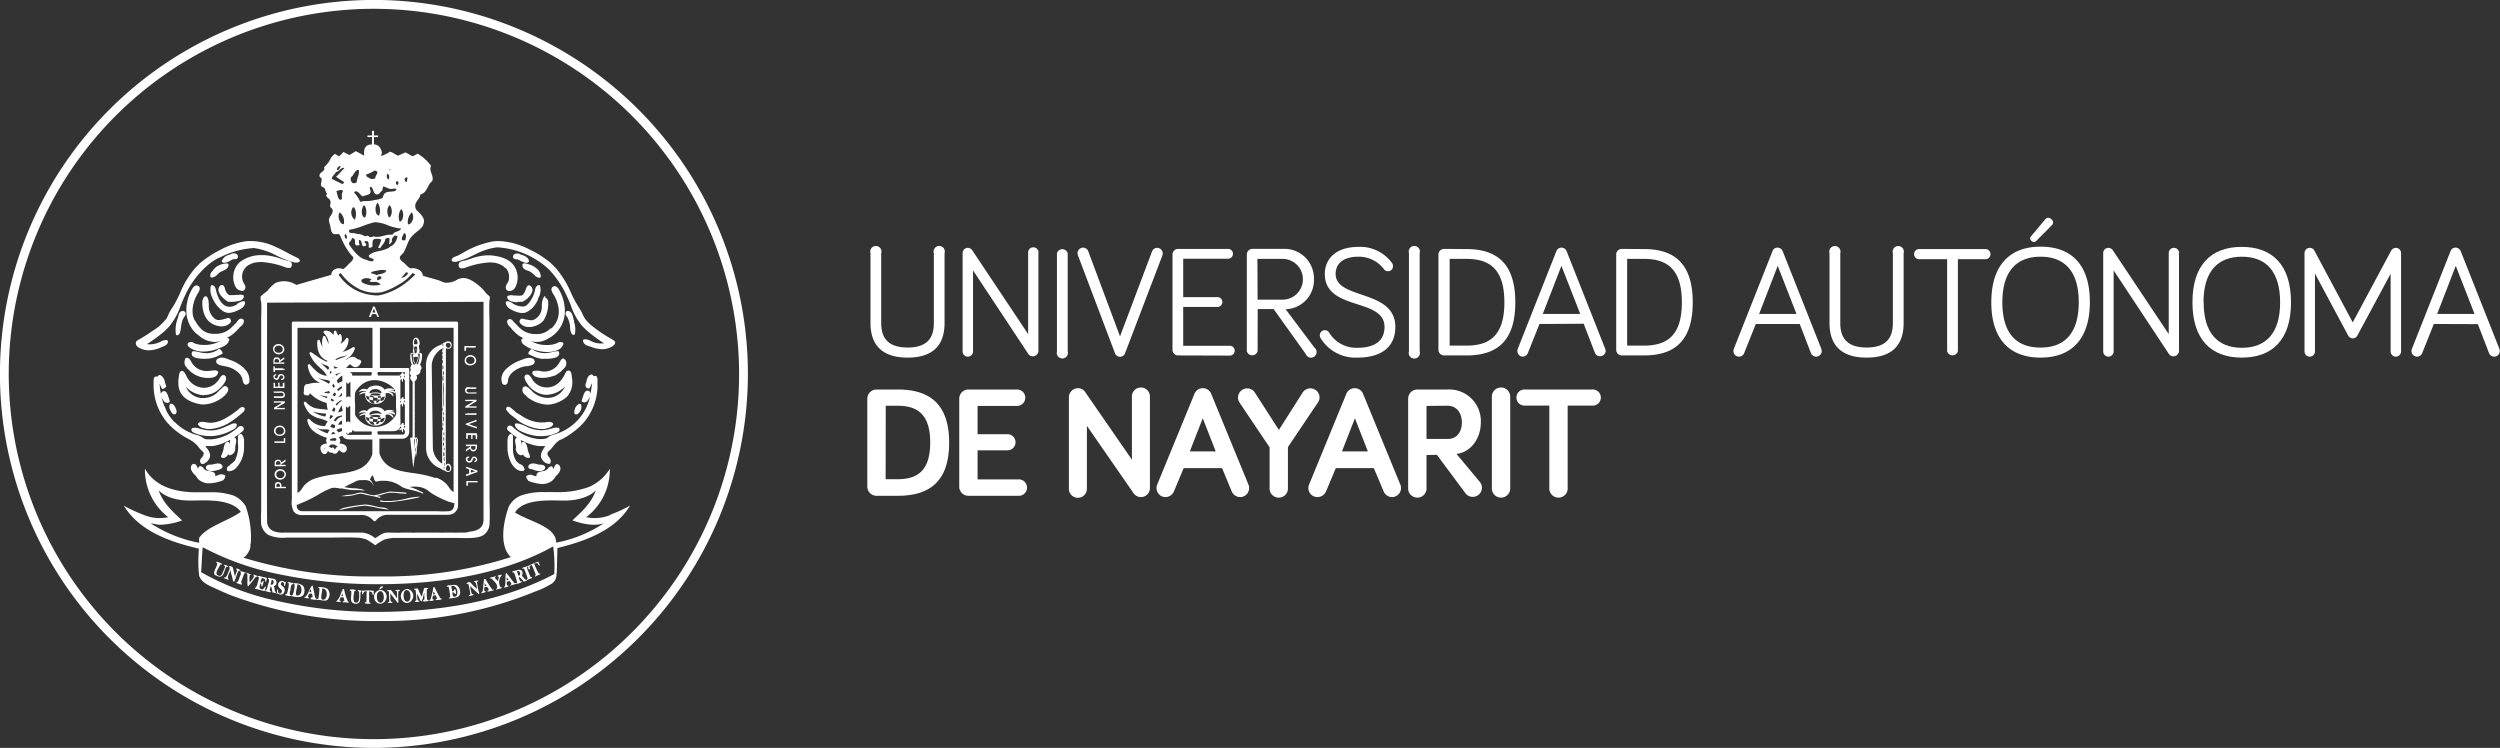 <svg xmlns="http://www.w3.org/2000/svg" viewBox="0 0 445.95 133.41"><rect x="0" y="0" width="445.95" height="133.41" fill="#333333" stroke="none"/><defs><style>.cls-1,.cls-2{fill:#fff;}.cls-2{fill-rule:evenodd;}</style></defs><g id="Capa_2" data-name="Capa 2"><g id="Capa_1-2" data-name="Capa 1"><path class="cls-1" d="M155.28,57.62V45.17a1,1,0,1,1,1.91,0V57.62c0,2.23.82,4.37,4.71,4.37s4.68-2.14,4.68-4.37V45.17a1,1,0,1,1,1.91,0V57.62c0,3.1-1.27,6.17-6.59,6.17S155.28,60.72,155.28,57.62Z"/><path class="cls-1" d="M185.23,45.14V62.66a1,1,0,0,1-1.74.57l-9.92-15V62.69a.93.93,0,1,1-1.86,0V45.14a.93.93,0,0,1,.93-.93,1,1,0,0,1,.76.39l10,15V45.14a.93.93,0,1,1,1.85,0Z"/><path class="cls-1" d="M190.46,62.66a1,1,0,1,1-1.92,0V45.17a1,1,0,0,1,1.92,0Z"/><path class="cls-1" d="M205.51,44.83a1,1,0,0,1,.9-.62,1,1,0,0,1,1,1,1.32,1.32,0,0,1-.09.42L200.69,63a.95.95,0,0,1-1.8,0L192.3,45.59a1.32,1.32,0,0,1-.09-.42,1,1,0,0,1,1-1,1,1,0,0,1,.9.62L199.79,60Z"/><path class="cls-1" d="M210.1,63.4a1,1,0,0,1-.95-1v-17a1,1,0,0,1,.95-1h9.05a.88.88,0,0,1,0,1.75h-8.09V53h6.2a.88.88,0,0,1,0,1.75h-6.2v6.93h8.4a.88.88,0,0,1,0,1.75Z"/><path class="cls-1" d="M224.33,62.66a1,1,0,0,1-1.92,0V45.39a1,1,0,0,1,1-1H229a5.26,5.26,0,0,1,5.38,5.38,5.19,5.19,0,0,1-5.05,5.39l5.16,6.87a1,1,0,1,1-1.58,1.1l-5.72-8h-2.84Zm0-9.21H229a3.64,3.64,0,0,0-.08-7.27h-4.62Z"/><path class="cls-1" d="M242.33,45.79c-3,0-4.08,1.46-4.08,3.07,0,4.67,10.65,2.67,10.65,9.46,0,3.53-2.43,5.47-6.77,5.47a7.28,7.28,0,0,1-6.56-3.47,1,1,0,0,1-.14-.5.9.9,0,0,1,1.69-.45,5.64,5.64,0,0,0,5,2.67c3.1,0,4.85-1.24,4.85-3.72,0-5.27-10.65-2.79-10.65-9.46,0-2.6,1.89-4.82,6-4.82a7,7,0,0,1,6,2.9,1,1,0,0,1,.17.54.89.89,0,0,1-.9.9.88.88,0,0,1-.73-.37A5.59,5.59,0,0,0,242.33,45.79Z"/><path class="cls-1" d="M253.24,62.66a1,1,0,1,1-1.91,0V45.17a1,1,0,1,1,1.91,0Z"/><path class="cls-1" d="M261.59,44.43c5.38,0,8.71,2.54,8.71,9.5S267,63.4,261.59,63.4h-4a1,1,0,0,1-1-1v-17a1,1,0,0,1,1-1Zm-3,17.22h3c4.2,0,6.76-1.86,6.76-7.72s-2.56-7.75-6.76-7.75h-3Z"/><path class="cls-1" d="M274.61,57.79l-2.06,5.15a1,1,0,0,1-.93.68,1,1,0,0,1-.95-1,1,1,0,0,1,.08-.42l6.87-17.38a1,1,0,0,1,.91-.65,1,1,0,0,1,.93.65l6.87,17.38a1.32,1.32,0,0,1,.09.42,1,1,0,0,1-1.92.31l-2-5.18Zm3.92-10.37L275.2,56h6.68Z"/><path class="cls-1" d="M293.25,44.43c5.38,0,8.7,2.54,8.7,9.5s-3.32,9.47-8.7,9.47h-4a1,1,0,0,1-.95-1v-17a1,1,0,0,1,.95-1Zm-3,17.22h3c4.19,0,6.76-1.86,6.76-7.72s-2.57-7.75-6.76-7.75h-3Z"/><path class="cls-1" d="M313.2,57.79l-2.06,5.15a1,1,0,0,1-.93.68,1,1,0,0,1-1-1,1.25,1.25,0,0,1,.08-.42l6.88-17.38a.92.92,0,0,1,.9-.65,1,1,0,0,1,.93.65l6.88,17.38a1.59,1.59,0,0,1,.08.42,1,1,0,0,1-1,1,1,1,0,0,1-.93-.65l-2-5.18Zm3.91-10.37L313.79,56h6.67Z"/><path class="cls-1" d="M326.35,57.62V45.17a1,1,0,1,1,1.92,0V57.62c0,2.23.82,4.37,4.7,4.37s4.68-2.14,4.68-4.37V45.17a1,1,0,1,1,1.92,0V57.62c0,3.1-1.27,6.17-6.6,6.17S326.35,60.72,326.35,57.62Z"/><path class="cls-1" d="M342.25,46.24a.91.91,0,0,1,0-1.81h12a.91.91,0,0,1,0,1.81h-5V62.66a1,1,0,0,1-1.92,0V46.24Z"/><path class="cls-1" d="M364,63.79c-5.47,0-8.79-3.24-8.79-9.86S358.5,44,364,44s8.79,3.21,8.79,9.89S369.43,63.79,364,63.79Zm0-18c-4.32,0-6.82,2.62-6.82,8.14S359.65,62,364,62s6.81-2.62,6.81-8.11S368.28,45.79,364,45.79ZM362.42,43a.54.54,0,0,0,.84-.06L366,40.18a.67.67,0,0,0-.09-1.07.68.68,0,0,0-1.07,0l-2.51,3A.55.55,0,0,0,362.42,43Z"/><path class="cls-1" d="M388.69,45.14V62.66a1,1,0,0,1-1.74.57l-9.92-15V62.69a.93.93,0,1,1-1.86,0V45.14a.93.93,0,0,1,.93-.93,1,1,0,0,1,.76.39l10,15V45.14a.93.93,0,0,1,1.86,0Z"/><path class="cls-1" d="M391.09,53.93c0-6.68,3.33-9.89,8.79-9.89s8.79,3.21,8.79,9.89-3.32,9.86-8.79,9.86S391.09,60.55,391.09,53.93Zm2,0c0,5.49,2.51,8.11,6.82,8.11s6.82-2.62,6.82-8.11-2.51-8.14-6.82-8.14S393.06,48.41,393.06,53.93Z"/><path class="cls-1" d="M418.83,59.79l-5.89-11V62.69a.93.93,0,0,1-1.86,0V45.14a.94.94,0,0,1,.93-.93.92.92,0,0,1,.85.53l6.82,12.77,6.84-12.77a1,1,0,0,1,.85-.53.93.93,0,0,1,.93.93V62.69a.93.93,0,0,1-1.86,0V48.83l-5.92,11a.93.93,0,0,1-.84.53A1,1,0,0,1,418.83,59.79Z"/><path class="cls-1" d="M434.15,57.79l-2.06,5.15a1,1,0,0,1-.93.68,1,1,0,0,1-1-1,1.06,1.06,0,0,1,.09-.42l6.87-17.38a.93.93,0,0,1,.9-.65,1,1,0,0,1,.93.65l6.88,17.38a1.59,1.59,0,0,1,.08.42,1,1,0,0,1-1,1A1,1,0,0,1,444,63l-2-5.18Zm3.91-10.37L434.74,56h6.67Z"/><path class="cls-1" d="M160.15,69.48c5.61,0,9.16,2.53,9.16,9.49s-3.55,9.47-9.16,9.47h-3.8a1.64,1.64,0,0,1-1.64-1.63V71.11a1.64,1.64,0,0,1,1.64-1.63Zm-2.17,16h2.17c3.61,0,5.78-1.63,5.78-6.54s-2.17-6.56-5.78-6.56H158Z"/><path class="cls-1" d="M174.38,77.45h5.33a1.44,1.44,0,0,1,0,2.88h-5.33v5.18h7.47a1.47,1.47,0,0,1,0,2.93h-9.1a1.64,1.64,0,0,1-1.64-1.63V71.11a1.64,1.64,0,0,1,1.64-1.63h8.79a1.47,1.47,0,0,1,0,2.93h-7.16Z"/><path class="cls-1" d="M205.12,70.86v16.2a1.6,1.6,0,0,1-2.93.9l-8.31-12v11.1a1.61,1.61,0,1,1-3.21,0V70.86a1.63,1.63,0,0,1,1.6-1.61,1.51,1.51,0,0,1,1.3.68L201.91,82V70.86a1.61,1.61,0,1,1,3.21,0Z"/><path class="cls-1" d="M211.14,83.51l-1.71,4.09a1.67,1.67,0,0,1-1.53,1.07,1.61,1.61,0,0,1-1.49-2.2l6.65-16.2a1.61,1.61,0,0,1,3,0l6.65,16.2a1.61,1.61,0,0,1-1.5,2.2,1.66,1.66,0,0,1-1.52-1.07L218,83.51Zm3.41-8.9-2.31,5.91h4.62Z"/><path class="cls-1" d="M228.13,76.69,232.38,70a1.64,1.64,0,0,1,3,.88,1.49,1.49,0,0,1-.26.87l-5.38,8V87a1.64,1.64,0,1,1-3.27,0V79.79l-5.38-8a1.48,1.48,0,0,1-.25-.87,1.64,1.64,0,0,1,1.63-1.64,1.58,1.58,0,0,1,1.38.76Z"/><path class="cls-1" d="M238.28,83.51l-1.72,4.09A1.67,1.67,0,0,1,235,88.67a1.61,1.61,0,0,1-1.5-2.2l6.65-16.2a1.61,1.61,0,0,1,3,0l6.65,16.2a1.61,1.61,0,0,1-1.49,2.2,1.65,1.65,0,0,1-1.52-1.07l-1.72-4.09Zm3.41-8.9-2.31,5.91H244Z"/><path class="cls-1" d="M254.46,81.17V87a1.64,1.64,0,1,1-3.27,0V71.11a1.63,1.63,0,0,1,1.63-1.63h5.39a5.64,5.64,0,0,1,5.94,5.89c0,2.67-1.63,5.27-4.34,5.6L264,86a1.63,1.63,0,0,1-1.3,2.63,1.62,1.62,0,0,1-1.26-.6l-5.13-6.9Zm0-8.76V78.3h3.8c1.75,0,2.51-1.44,2.51-2.93s-.76-3-2.59-3Z"/><path class="cls-1" d="M269.39,87a1.64,1.64,0,1,1-3.27,0V70.89a1.64,1.64,0,1,1,3.27,0Z"/><path class="cls-1" d="M279.64,72.35V87a1.64,1.64,0,1,1-3.27,0V72.35h-4.31a1.44,1.44,0,1,1,0-2.87H284a1.44,1.44,0,1,1,0,2.87Z"/><path class="cls-1" d="M66.7,133.41A66.71,66.71,0,1,1,133.41,66.7,66.78,66.78,0,0,1,66.7,133.41Zm0-131.84A65.14,65.14,0,1,0,131.84,66.7,65.21,65.21,0,0,0,66.7,1.57Z"/><path class="cls-2" d="M66.14,56.55c.09-.16.13-.37.23-.51a3.58,3.58,0,0,1,.74,0s0,0,0,0l.2.48h.31c-.26-.62-.53-1.22-.79-1.84h-.28c-.22.65-.52,1.2-.72,1.87.12,0,.16,0,.28,0m.62-1.45a3.94,3.94,0,0,0,.25.63,2.23,2.23,0,0,1-.53,0,1.65,1.65,0,0,1,.28-.66"/><path class="cls-2" d="M49.56,63.21h.25a1,1,0,0,0,.9-.79v-.26a1.06,1.06,0,0,0-1.94-.28,1,1,0,0,0,.79,1.33M49,62.06a.8.8,0,0,1,1.27-.18c.08.1.14.15.15.26.21,1.13-1.8,1-1.42-.08"/><path class="cls-2" d="M83.16,62a2.31,2.31,0,0,1,.54,0h1.15v-.28H84a7.46,7.46,0,0,1-1,0h-.16v.86h.28Z"/><path class="cls-2" d="M84.85,63.9a1.1,1.1,0,0,0-1.1-.56,1,1,0,0,0-.82,1.3c.41,1,2.48.54,1.92-.74m-1.69.23c.14-.73,1.65-.71,1.46.33-.25.75-1.63.56-1.46-.33"/><path class="cls-2" d="M48.77,64.9h.76a8,8,0,0,1,1,0h.18v-.26H50c-.05,0-.17,0-.18,0,.32-.17.59-.4.9-.59v-.3c-.31.11-.48.35-.77.48a.5.5,0,0,0-.43-.48h-.26c-.37,0-.5.33-.51.74.06.1,0,.31,0,.46m1-.29H49c-.25-.88,1-.84.74,0"/><path class="cls-2" d="M76,65.61V79.47c0,.11,0,.3,0,.38a3.9,3.9,0,0,0,2.42,3.65c.22.1.47.28.72.41,0,0,.1,0,.15,0s.15.13.23.17a.78.78,0,0,0,.46.11c.81-.07.58-1.4,0-1.48-.25,0-.33.13-.44.25-.06-6.91,0-13.92,0-20.87a.77.77,0,0,0,.59.1c.56-.07.61-1.16,0-1.28a1.17,1.17,0,0,0-.62.08c-.07,0-.23.06-.17.18a.35.35,0,0,0-.29,0,1.07,1.07,0,0,1-.25.23c-.31.19-.64.28-.92.44A3.63,3.63,0,0,0,76,65.15c-.06.1,0,.31,0,.46M79.82,83c.46-.17.79,1.21,0,1-.46-.12-.23-.9,0-1m0-21.82a.44.44,0,0,1,.43.74c-.47.51-1.09-.57-.43-.74M79.23,78a3.48,3.48,0,0,1,0,.66c-.06,0-.08,0-.1-.08s0,0,0,0-.09-.67.05-.64v0s0,0,0,.05m-.07.89h0c.14.1.08.54,0,.71l0,0c-.13-.05-.09-.73,0-.69m.07,2.47h0c-.17,0-.12-.74,0-.71s.09,0,.07.08a1.47,1.47,0,0,1,0,.63m0,2.28c-.09-.05-.09-.17-.1-.28s.07,0,.12,0,0,.15,0,.23m.05-.49c-.06,0-.08,0-.1-.08s0,0,0,0a1.69,1.69,0,0,1,0-.51s0,0,.07,0,0,0,0,.06,0,0,0,0,0,.35,0,.51m-.05-.84h0c-.14-.1-.07-.54-.05-.72,0,0,0,0,.05,0s.1.76,0,.69m0-1.91v0s0,0-.05,0a1.09,1.09,0,0,1,0-.51h0c.14,0,.15.61,0,.57m0-2.74v0s0,0-.05,0a1.1,1.1,0,0,1,0-.51s0,0,.05,0,.13.6,0,.53m-.07-4.1s0,0,.07,0,0,0,0,0,0,0,0,0,0,.35,0,.51c-.06,0-.08,0-.1-.08s0,0,0,0a1.69,1.69,0,0,1,0-.51m0,.81v0h0c.17.16,0,.61.08.89-.07,0-.05,0-.1,0v0s0,0,0,0a1.73,1.73,0,0,1,0-.82m.1-1.86s0,0-.05,0,0,0,0,0,0,0-.05,0c-.06-.65,0-1.42,0-2.11a15.92,15.92,0,0,1,0-2.1v0s.09,0,.07.08c.06,1.32,0,2.76,0,4.13m0-6.23a3.55,3.55,0,0,1,0,.67c-.06,0-.08,0-.1-.08s0,0,0,0-.09-.67.05-.64v0a.08.08,0,0,1,0,0m-.07.87v0s.09,0,.07.07a5.47,5.47,0,0,1,0,.82c-.06,0-.08,0-.1-.08s0,0,0,0a1.73,1.73,0,0,1,0-.82m0-1.2s0,0,0,0a1.26,1.26,0,0,1,0-.69h0c.16,0,.12.77,0,.71m0,9.57h0c.13,0,.1.56,0,.54s0,0,0,0-.08-.54,0-.51m.07-14.13c0,.06,0,.42,0,.4s-.08,0-.1-.07a.47.47,0,0,1,0-.33c0-.11.15-.11.1,0m-.07.66h0c.13,0,.1.56,0,.53s0,0,0,0-.08-.55,0-.51m0,.79v0s0,0,0,.06.06.39,0,.3h0c-.11,0-.12-.47,0-.38m.08,1.22c-.06,0-.08,0-.1-.07a0,0,0,0,1,0,0,1.69,1.69,0,0,1,0-.51s0,0,.07,0,0,0,0,0,0,0,0,0,0,.35,0,.51m-.1.23h0c.14.1.08.54,0,.72,0,0,0,0,0,0s-.09-.73,0-.69m0,8.5s.09,0,.07.08.07.5,0,.46h0c-.12,0-.1-.56,0-.54m0,3.52v0s0,0,0,.05a.85.85,0,0,1,0,.48h0c-.15,0-.16-.6,0-.56m-2-11.12A3.78,3.78,0,0,1,78,62.85a1.48,1.48,0,0,0,.28-.28,2.22,2.22,0,0,1,.59-.38V82.71c0,.06,0,0,0,0a3.56,3.56,0,0,1-1.66-3Z"/><path class="cls-2" d="M50.42,65.69h-1.3c0,.06-.08,0-.1,0v-.34h-.25v1h.28c0-.1,0-.27,0-.33H50a4.6,4.6,0,0,1,.76,0v-.25h-.31Z"/><path class="cls-2" d="M71.22,67.75c.16.07.35-.17.43-.18,0,.22,0,.47.18.54.14-.15,0-.48.08-.61.2.06.18.35.41.38.13-.4-.17-.55-.28-.79.09-.11.3-.09.3-.28s-.34,0-.38-.13.06-.11.08-.18c-.31-.26-.39.16-.56.31s-.15,0-.23,0c0,.25.29.23.35.43-.13.16-.39.2-.38.51"/><path class="cls-2" d="M49.76,66.81c-.29.24-.13.62-.43.66-.13,0-.36,0-.31-.3s.19-.13.26-.23v-.18c-.76-.06-.63,1,.1,1,.44,0,.38-.6.61-.74a.33.33,0,0,1,.51.36c0,.14-.21.11-.33.22s0,.12,0,.18c.43,0,.56-.2.58-.46a.62.62,0,0,0-1-.48"/><path class="cls-2" d="M49.05,68.29c-.09,0-.21,0-.26,0v.13a5.07,5.07,0,0,1,0,.79s.06,0,.1,0a7.94,7.94,0,0,1,1,0h.85v-.94h-.28a4.75,4.75,0,0,0,0,.66h-.13a.9.9,0,0,1-.46,0c0-.24,0-.43,0-.66h-.26v.18a.89.89,0,0,1,0,.51h-.56a3.86,3.86,0,0,0,0-.69"/><path class="cls-2" d="M83.85,69.05c-.07.06-.24,0-.36,0-.7,0-.73,1.14,0,1.15h1.23c.08,0,.28,0,.28,0V70H84c-.46.08-.9-.08-.74-.46s1.38,0,1.71-.25a.48.48,0,0,0,0-.18,9.23,9.23,0,0,0-1.07,0"/><path class="cls-2" d="M49.79,69.82a7.3,7.3,0,0,1-.95,0c-.06,0,0,.17,0,.25h.51c.37.07,1-.14,1.17.13a.31.31,0,0,1-.33.48,4.4,4.4,0,0,1-.74,0h-.59V71h.1a8.54,8.54,0,0,1,1,0c.36,0,.63,0,.76-.23.36-.54-.21-1.12-.94-.94"/><path class="cls-2" d="M71.65,72c0,.21,0,.47.18.53.14-.13,0-.46.08-.58.22,0,.17.33.41.36.23-.39-.32-.66-.31-.77s.36,0,.33-.31c-.07-.09-.34,0-.38-.12s.11-.14.05-.21c-.44-.24-.28.46-.76.33,0,.26.3.24.35.46-.15.13-.38.2-.38.49.16.07.36-.17.43-.18"/><path class="cls-2" d="M83,71.3v.26h.71c.12-.06.34,0,.49,0h.28c-.37.29-.84.52-1.22.77-.14.08-.33.18-.26.4a.17.17,0,0,0,.13,0,7.94,7.94,0,0,1,1,0H85v-.25s-.06,0-.1,0a2.46,2.46,0,0,1-.56,0h-.76c.28-.21.72-.48,1.07-.69.19-.12.44-.18.35-.49H83.49c-.11.06-.33,0-.48,0"/><path class="cls-2" d="M50.81,71.76c0-.06,0-.13,0-.18H49.63a5,5,0,0,1-.79,0v.25h.72a2.19,2.19,0,0,1,.58,0h.16c-.47.31-.94.6-1.43.89V73h.61c.43,0,.94,0,1.33,0v-.25h-.44c-.1.06-.31,0-.46,0a2.19,2.19,0,0,1-.58,0,8.57,8.57,0,0,0,.76-.46c.18-.11.69-.31.72-.51"/><path class="cls-2" d="M83.32,73.78H83V74h2v-.28h-.69a7.94,7.94,0,0,1-1,0"/><path class="cls-2" d="M85,74.87c-.49.19-1,.38-1.53.56-.14.06-.43.09-.41.31.64.25,1.3.47,2,.69v-.28a13.29,13.29,0,0,1-1.43-.51c.47-.13.88-.33,1.35-.46.09,0,0-.2,0-.31"/><path class="cls-2" d="M72.34,75.82c-.06-.11-.35,0-.38-.13s.11-.14.05-.21c-.43-.23-.29.46-.76.34,0,.26.3.24.35.46-.15.12-.44.23-.35.51.17,0,.32-.19.4-.21,0,.21,0,.47.18.54.14-.14,0-.47.08-.59.22,0,.17.34.41.36.15-.41-.22-.6-.28-.79s.31-.08.3-.28"/><path class="cls-2" d="M49.74,75.94a.92.92,0,0,0-.87,1c.08,1,1.68,1.1,2,.23a1,1,0,0,0-1.12-1.25m-.59.92a.67.67,0,0,1,.64-.64.69.69,0,0,1,.81.49c.25,1-1.48,1.15-1.45.15"/><path class="cls-2" d="M85,77.27h0a7.94,7.94,0,0,1-1,0h-.84v1c.09,0,.22,0,.28,0a4.57,4.57,0,0,0,0-.66h.26c.06-.06.23,0,.33,0v.13a2,2,0,0,1,0,.56h.26v-.66c.08-.06.26,0,.38,0h.18v.13a2.49,2.49,0,0,1,0,.56h.25c0-.3.1-.79-.08-1"/><path class="cls-2" d="M50.3,78.73c-.28,0-.67,0-1,0h-.36V79h1.94v-.87h-.25a2.74,2.74,0,0,0,0,.59Z"/><path class="cls-2" d="M83.11,79.31v.28c.3,0,.64,0,.87,0a7.38,7.38,0,0,1-.87.59v.33c.29-.13.47-.36.77-.48a.53.53,0,0,0,.41.48c.6.12.91-.44.79-1.2h-2Zm1.69.28c.23.89-1,.83-.74,0a2.3,2.3,0,0,1,.74,0"/><path class="cls-2" d="M84.49,81.46c-.44.06-.38.66-.66.76a.33.33,0,0,1-.46-.33c0-.18.19-.17.33-.28v-.18c-.45,0-.54.17-.59.33a.62.62,0,0,0,1.15.44c.1-.19.06-.38.2-.46s.44,0,.41.25-.18.16-.25.26v.2c.9-.16.47-1.08-.13-1"/><path class="cls-2" d="M49,82.48v.69h1.55c.08-.06.27,0,.39,0v-.26h-.87c.27-.22.58-.4.87-.61V82c-.3.12-.47.36-.77.48,0-.67-1.21-.62-1.17,0m1,.4h-.28a.72.72,0,0,1-.46,0c-.23-.87,1-.84.74,0"/><path class="cls-1" d="M53,45.94l-.06,0c-.59-.27-1.16-.58-1.71-.87s-1.22-.65-1.87-.94A10.59,10.59,0,0,0,44.92,43c-.25,0-.5,0-.74,0a13.49,13.49,0,0,0-4.75,1.5A18.57,18.57,0,0,0,35.61,47a8.31,8.31,0,0,1-.66.67,16,16,0,0,0-2.77,4.45A20.6,20.6,0,0,1,31,54.47l-.26.4c-.15.24-.3.47-.43.7a6.45,6.45,0,0,0-.29.59,4.92,4.92,0,0,1-.29.61A8.82,8.82,0,0,1,27.25,59c-.69.49-1.49,1-2.18,1.4l-.18.1c-.3.17-.58.32-.64.55-.18.76.75,1.09,1.14,1.24a3.67,3.67,0,0,0,1.19.2,5.64,5.64,0,0,0,2.19-.54l.18-.08c.45-.17,1.05-.42,1-1a.23.23,0,0,0-.2-.21,2,2,0,0,0-1.06.27,2,2,0,0,1-.33.15,4.07,4.07,0,0,1-2.15.31A28.53,28.53,0,0,0,29.44,59c.21-.23.44-.46.68-.69a11.73,11.73,0,0,0,2.11-3.79c.23-.57.47-1.17.74-1.72a15.86,15.86,0,0,1,3.37-4.84,1,1,0,0,1,.23-.22A10.21,10.21,0,0,1,39,46a.18.18,0,0,0,.07,0,.59.59,0,0,1,.21-.1l0,0a15.19,15.19,0,0,1,5.57-1.62,2.21,2.21,0,0,1,.68,0,12.37,12.37,0,0,1,3.84,1.33,15.35,15.35,0,0,0,3.19,1.22H53a.67.67,0,0,0,.39-.13.25.25,0,0,0,.09-.19.63.63,0,0,0-.48-.52"/><path class="cls-1" d="M41.88,46.24c.18,0,.46-.05.54-.31a.54.54,0,0,0-.05-.45.73.73,0,0,0-.52-.28h-.28a.2.2,0,0,0-.11,0,6.09,6.09,0,0,1-.57.25,1.84,1.84,0,0,0-1.32,1.08.22.22,0,0,0,.12.27,1,1,0,0,0,.37.08,2.37,2.37,0,0,0,1-.37,2.3,2.3,0,0,1,.61-.28l.16,0"/><path class="cls-1" d="M51.13,46.45a2.36,2.36,0,0,1-.33-.07l-.57-.18a11.12,11.12,0,0,0-3.07-.69h-.78a6.18,6.18,0,0,0-3.61,1.25,2.5,2.5,0,0,1-.32.33l0,0a3.71,3.71,0,0,0-.84,2.17v.29a3.42,3.42,0,0,0,.56,1.85,1.53,1.53,0,0,0,1,.49.58.58,0,0,0,.49-.25c.27-.39,0-.84-.18-1.16a2.09,2.09,0,0,1-.15-.3,2.41,2.41,0,0,1,.48-2.46,1.14,1.14,0,0,1,.22-.22,3.7,3.7,0,0,1,2.26-.74h0a1.92,1.92,0,0,1,.63,0,13.94,13.94,0,0,1,3.54.76l.26.09a1.89,1.89,0,0,0,1,.17l.1,0a.8.8,0,0,0,.19-.88c-.13-.31-.54-.38-.9-.44"/><path class="cls-1" d="M38.41,47.76a2.5,2.5,0,0,1-.33.32l-.06.08a1.3,1.3,0,0,1-.18.25,1,1,0,0,0-.32.91.25.25,0,0,0,.22.19h0a1.59,1.59,0,0,0,1.08-.58,3.39,3.39,0,0,1,.34-.31,2.18,2.18,0,0,1,.53-.27c.49-.22,1.11-.49,1.07-1.15a.22.22,0,0,0-.21-.21,3.49,3.49,0,0,0-2.11.72s0,0-.05,0"/><path class="cls-1" d="M42.28,54.31a3,3,0,0,1-1.19.41c-1.13.08-2-.85-2.52-2.77l-.06-.24c-.07-.33-.17-.74-.65-.84a.23.23,0,0,0-.26.15,3.14,3.14,0,0,0,.26,2.07,6.53,6.53,0,0,0,1,1.62,2.73,2.73,0,0,1,.38.38l0,0,.22.16a2.15,2.15,0,0,0,1.31.57h0a3.77,3.77,0,0,0,1.54-.41c.65-.29,1.38-.63,1.4-1.45a.24.24,0,0,0-.23-.23,1.71,1.71,0,0,0-1,.37l-.27.17M40.8,55.63Z"/><path class="cls-1" d="M42.42,52.6l-.29,0a8,8,0,0,1-1.05.05h-.19a1.52,1.52,0,0,1-.67-.85l-.06-.21c-.08-.3-.2-.75-.62-.75h0c-.32,0-.59.57-.59.84A2.12,2.12,0,0,0,39.67,53a3.62,3.62,0,0,0,1.06.84.19.19,0,0,0,.1,0h.46a.2.2,0,0,0,.11,0h.29l.43-.07c.57-.08,1.28-.17,1.38-.88a.23.23,0,0,0-.11-.24,1.57,1.57,0,0,0-1,0"/><path class="cls-1" d="M34.35,55.19a6.34,6.34,0,0,1,1-2.95c.15-.27.52-.89.06-1.21a.63.63,0,0,0-.35-.11c-.43,0-.72.5-.82.67a7.94,7.94,0,0,0-1,3.46v.59a5.8,5.8,0,0,0,1.35,3.45l0,0a1.88,1.88,0,0,1,.25.24.12.12,0,0,0,0,.05l.53.38A4.52,4.52,0,0,0,38.21,61h.16a3.76,3.76,0,0,0,1-.2h0a5.89,5.89,0,0,1-2.68.73l-.08,0h-.27l-.09,0a4.83,4.83,0,0,1-1.44-.24,1.38,1.38,0,0,1-.22-.1.83.83,0,0,0-1.06,0,.41.41,0,0,0,0,.46l0,0a.22.22,0,0,0,.08.14,1.14,1.14,0,0,1,.22.22s0,0,0,0a4.25,4.25,0,0,0,2.37.7h.26a7.51,7.51,0,0,0,2.58-.58l.14-.05c.68-.26,1.53-.58,1.71-1.47a.22.22,0,0,0-.12-.24.75.75,0,0,0-.32-.1,5.21,5.21,0,0,0,1.36-.89,2.93,2.93,0,0,1,.25-.25.47.47,0,0,0,.19-.18,2.13,2.13,0,0,1,.3-.3l0,0a3.88,3.88,0,0,1,.26-.31A3.7,3.7,0,0,0,43.2,58a1.06,1.06,0,0,0,.3-.8.42.42,0,0,0-.25-.3.46.46,0,0,0-.23-.06c-.35,0-.6.34-.8.62l-.18.24a.17.17,0,0,0-.1.06,7.93,7.93,0,0,1-.58.58,3.89,3.89,0,0,1-2.88,1.21.23.23,0,0,0-.11,0h-.08a.2.2,0,0,0-.11,0c-1.8,0-2.57-1-3.38-2.34a.34.34,0,0,0-.06-.06.71.71,0,0,1-.07-.15v0a2.9,2.9,0,0,1-.31-1.26.19.19,0,0,0,0-.07,1.48,1.48,0,0,1,0-.42s0,0,0-.05"/><path class="cls-1" d="M37.26,54.43c-.06-.9-.14-1.53-.58-1.58a.41.41,0,0,0-.3.15,1.68,1.68,0,0,0-.29,1.07.16.16,0,0,0,0,.09v.19c.16,2.31,1.23,3.6,3.19,3.86h.44a2,2,0,0,0,1.41-.69.53.53,0,0,0,0-.53.44.44,0,0,0-.41-.26,1.12,1.12,0,0,0-.46.13l-.1,0a4,4,0,0,1-1,.22l-.09,0h-.06l-.11,0a1,1,0,0,1-.64-.28,3.59,3.59,0,0,1-.39-.39,2.86,2.86,0,0,1-.63-1.78c0-.06,0-.14,0-.24"/><path class="cls-1" d="M32.64,55.45a.85.85,0,0,0-.62.34,1.7,1.7,0,0,0-.2.55l-.06.22,0,.09a5.69,5.69,0,0,0-.38,3,.24.24,0,0,0,.12.14.18.18,0,0,0,.1,0,.15.15,0,0,0,.09,0,.81.81,0,0,0,.46-.63c.06-.26.1-.51.14-.79a6,6,0,0,1,.19-1,3.07,3.07,0,0,1,.28-.69l.1-.14c.15-.21.36-.49.22-.78a.44.44,0,0,0-.41-.27"/><path class="cls-1" d="M39,62.29A3.72,3.72,0,0,1,37,63a5.58,5.58,0,0,1-1.51-.19,6.62,6.62,0,0,0-1-.17.24.24,0,0,0-.22.15.65.65,0,0,0,0,.62c.29.46,1.13.53,1.81.59l.36,0h.25l.11,0h0a5.36,5.36,0,0,0,2.44-.68l.33-.15a.23.23,0,0,0,.11-.3,1.48,1.48,0,0,0-.45-.59.21.21,0,0,0-.27,0"/><path class="cls-1" d="M43.54,65.68a7.06,7.06,0,0,0-2.66-1.53l-.26-.1a3.15,3.15,0,0,0-.81-.25,1.48,1.48,0,0,0-1.09.28.57.57,0,0,0-.16.38c0,.59.83.74,1.38.83l.28.06a4.58,4.58,0,0,1,2.17,1,4,4,0,0,1,.36.35,2.56,2.56,0,0,1,.47.82c0,.07,0,.16.06.26.06.33.16.84.63.84h0a.68.68,0,0,0,.58-.53,2.81,2.81,0,0,0-.7-2.12,1.59,1.59,0,0,1-.26-.26m.37,2.68Z"/><path class="cls-1" d="M33,64.15a1.39,1.39,0,0,0,0,1,.8.8,0,0,0,.23.31l.09.11a.22.22,0,0,0,0,.08,5.3,5.3,0,0,1,.48.47A4.85,4.85,0,0,0,37,67.42h.2c.48,0,1.58-.08,1.72-1a.22.22,0,0,0-.09-.22,1.19,1.19,0,0,0-.92-.09l-.14,0a5.77,5.77,0,0,1-.8.07,3.07,3.07,0,0,1-2.87-1.69c-.15-.28-.39-.66-.74-.66h-.09a.43.43,0,0,0-.3.24"/><path class="cls-1" d="M36.39,70.45h.38a4,4,0,0,0,2.39-1.12l0,0a.88.88,0,0,1,.21-.22l.05,0a3.92,3.92,0,0,1,.25-.32,2.94,2.94,0,0,0,.65-1.11.13.13,0,0,0,0-.06v-.26a.29.29,0,0,0,0-.09c-.15-.3-.33-.37-.46-.37-.33,0-.56.38-.74.68l-.09.14a3.69,3.69,0,0,1-.65.72,3.14,3.14,0,0,1-2,.74,3.52,3.52,0,0,1-3.1-2.06s-.06-.12-.1-.2c-.17-.33-.37-.75-.72-.75h-.07c-.38.06-.45.64-.52,1.21,0,.13,0,.24-.05.32a.48.48,0,0,0,0,.17v0a.23.23,0,0,0,0,.11v.28a.2.2,0,0,0,0,.11v0a.33.33,0,0,0,0,.14c.08,2,1.51,3.22,4.18,3.64h.39a6,6,0,0,0,3.64-1.54c.24-.23.8-.81.67-1.29a.65.65,0,0,0-.54-.45.17.17,0,0,0-.1,0,.45.45,0,0,0-.27.18l0,0a.31.31,0,0,0-.12.08.17.17,0,0,0-.06.06,2.91,2.91,0,0,1-.31.3l-.22.2A3.65,3.65,0,0,1,36.44,71h-.25l-.09,0a3.26,3.26,0,0,1-2.94-2,4.74,4.74,0,0,0,3.23,1.51"/><path class="cls-1" d="M35,79.24c.15.16.25.3.37.45a5.23,5.23,0,0,0,.34.41,1.39,1.39,0,0,0,.21.21c.18.17.4.38.42.55a1.23,1.23,0,0,1-.32.74l-.06.07a1,1,0,0,0-.25.37.7.7,0,0,0,.07.53.48.48,0,0,0,.28.21h.08a.9.9,0,0,0,.54-.27l.05,0a1.87,1.87,0,0,0,.74-1.07.13.13,0,0,0,0-.06v-.28A2.19,2.19,0,0,0,36.94,80a2.71,2.71,0,0,1-.29-.43h1.24a7.8,7.8,0,0,0,2.59-.83l.39-.18.23-.12a2,2,0,0,0-.11.64,1.82,1.82,0,0,0,0,.33,1.73,1.73,0,0,1,0,.41.13.13,0,0,0,0,.06.09.09,0,0,1,0,0v-.45a.59.59,0,0,0-.28-.62.19.19,0,0,0-.18,0c-.45.19-.55.7-.64,1.11l0,.17a5.42,5.42,0,0,1-.29.86l-.14.36a.27.27,0,0,0,0,.23.47.47,0,0,0,.36.16.75.75,0,0,0,.31-.08,1.13,1.13,0,0,0,.57-.62.6.6,0,0,0,.09.13.23.23,0,0,0,.17.08h0a1.15,1.15,0,0,0,1-1.09.61.61,0,0,0,0-.19v-.09a.17.17,0,0,0,0-.1,2.93,2.93,0,0,1,.07-.41c.09-.43.19-.86,0-1.13a.5.5,0,0,0-.26-.17A11,11,0,0,0,43.2,77l0,0,.11-.12.17-.18a.36.36,0,0,0,0-.11.55.55,0,0,0-.38-.6.82.82,0,0,0-.73.3l-.08.08a8.11,8.11,0,0,1-4.47,2,.16.16,0,0,0-.09,0h-.49a.31.31,0,0,0-.13,0,1.41,1.41,0,0,1-1-.34,3.72,3.72,0,0,0-.38-.22,4.17,4.17,0,0,0-.75-.26,3.64,3.64,0,0,1-.47-.14,9,9,0,0,1-2.95-1.75,1.1,1.1,0,0,1-.22-.21.12.12,0,0,0-.05-.05.34.34,0,0,1-.12-.12.12.12,0,0,0-.05,0,1.14,1.14,0,0,1-.24-.25,7.79,7.79,0,0,1-1.2-1.76.25.25,0,0,0,0-.07.66.66,0,0,1-.14-.25l0-.07a9.66,9.66,0,0,1-.72-2l.18.34c.18.28.4.64.82.64a.77.77,0,0,0,.32-.07.24.24,0,0,0,.13-.26,5.65,5.65,0,0,0-.29-.88l0-.07c-.17-.39-.3-.67-.5-.76a.46.46,0,0,0-.23-.06.59.59,0,0,0-.54.53c-.07-.37-.14-.75-.19-1.14,0-.08,0-.17,0-.25a4,4,0,0,1-.07-.48,1,1,0,0,1,.07.15c.1.23.21.47.33.69a.22.22,0,0,0,.27.11,1,1,0,0,0,.5-.4.24.24,0,0,0,0-.23,3,3,0,0,1-.21-.6,1.65,1.65,0,0,0-.83-1.24.2.2,0,0,0-.17,0,.74.74,0,0,0-.34.31.53.53,0,0,0-.43,0l-.07.06a1,1,0,0,0-.17.63c0,.08,0,.16,0,.26v.88a10.38,10.38,0,0,0,2.56,6.49,1.52,1.52,0,0,1,.22.22,1.94,1.94,0,0,0,.32.32,2.11,2.11,0,0,1,.3.3,17.09,17.09,0,0,0,1.83,1.37c.27.17.55.33.82.47a9.3,9.3,0,0,1,1.15.71,5.55,5.55,0,0,1,.42.42"/><path class="cls-1" d="M30.52,72h-.05a.26.26,0,0,0-.19.16.66.66,0,0,0-.06.22v.26a.22.22,0,0,0,0,.08l0,.06c.2.55.45,1.13.87,1.13h.07a.39.39,0,0,0,.3-.24c.19-.42-.3-1.2-.3-1.21a.93.93,0,0,0-.68-.46"/><path class="cls-1" d="M43.29,72.57a1.13,1.13,0,0,0-.65.35l-.07.07A15.39,15.39,0,0,1,40,74.73a5.92,5.92,0,0,1-2.24.68l-.09,0h0a.27.27,0,0,0-.12,0h-.08a4.18,4.18,0,0,1-.68-.08,4.17,4.17,0,0,0-.7-.08,1.15,1.15,0,0,0-.71.21.22.22,0,0,0-.06.28,1.59,1.59,0,0,0,1.16.67l.4.11h.81c2.52-.31,4.06-1.62,5.58-2.91l0,0a1.06,1.06,0,0,1,.15-.15,1.81,1.81,0,0,0,.18-.21.21.21,0,0,0,0-.13.32.32,0,0,0,.05-.24.21.21,0,0,0-.07-.13.49.49,0,0,0-.35-.15"/><path class="cls-1" d="M34.16,76.5c-.12.45.32.65.51.73l0,0a6.91,6.91,0,0,0,2.36.55H38a8.64,8.64,0,0,0,3.54-1.13l.05,0c.28-.17.7-.44.64-.93a.22.22,0,0,0-.18-.19,1.51,1.51,0,0,0-.92.19l-.18.08-.64.27a6.73,6.73,0,0,1-2.27.7,6.93,6.93,0,0,1-2.2-.24l-.28-.08a2.09,2.09,0,0,0-1.23-.1.22.22,0,0,0-.14.16"/><path class="cls-1" d="M43.53,79a.74.74,0,0,0,0-.15,2,2,0,0,0-.32-1.29.4.4,0,0,0-.29-.15.49.49,0,0,0-.42.31.66.66,0,0,0-.06.36.65.65,0,0,1,0,.14v.38a.14.14,0,0,0,0,.11v.11a.47.47,0,0,0,0,.17,5.6,5.6,0,0,1-.53,3.14,2.9,2.9,0,0,1-.78.68L41,83l-.09.05a.71.71,0,0,0-.43.8.21.21,0,0,0,.14.15.78.78,0,0,0,.31.06A1.92,1.92,0,0,0,42,83.59a5.28,5.28,0,0,0,1.53-3.66.61.61,0,0,0,0-.19v-.09a.2.2,0,0,0,0-.11v-.35a.24.24,0,0,0,0-.12v0"/><path class="cls-1" d="M38.21,82.77l-.38.1-.24,0c-.36,0-.82.09-.86.47a.46.46,0,0,0,.1.35,1.18,1.18,0,0,0,.76.34h.28a3.5,3.5,0,0,0,1-.21l.09,0c.36-.12.66-.25.72-.49a.48.48,0,0,0-.09-.38.91.91,0,0,0-.7-.28,2.6,2.6,0,0,0-.65.11"/><path class="cls-1" d="M38.87,84.78a2.42,2.42,0,0,1-.51.14.52.52,0,0,0,0-.39c-.15-.34-.61-.43-1.06-.51a2.05,2.05,0,0,1-.58-.14,1.13,1.13,0,0,1-.4-.34,1,1,0,0,0-.56-.39.23.23,0,0,0-.22.07.89.89,0,0,0-.2.36.17.17,0,0,0,0,.07v.06l0-.06a.64.64,0,0,1-.06-.14c-.12-.3-.32-.83-.8-.75a.47.47,0,0,0-.29.2,1.05,1.05,0,0,0-.12.73,2.41,2.41,0,0,0,.67,1,2.58,2.58,0,0,1,.44.57.16.16,0,0,0,.07.09,1.88,1.88,0,0,1,.24.25l0,0a3,3,0,0,0,1.53.61h.5a7.4,7.4,0,0,0,2.24-.52.18.18,0,0,0,.11-.1l.09-.12a.81.81,0,0,0,.22-.52.19.19,0,0,0-.08-.18,1.19,1.19,0,0,0-1.21,0"/><path class="cls-1" d="M109.69,61c-.07-.22-.33-.37-.56-.51l0,0a22.77,22.77,0,0,1-3.85-2.63q-.3-.27-.6-.6A3.8,3.8,0,0,1,104,56.2c-.08-.18-.17-.37-.27-.55s-.32-.56-.49-.84l-.18-.29a19.46,19.46,0,0,1-1.21-2.3,17,17,0,0,0-2.77-4.47,2.23,2.23,0,0,1-.27-.26,1,1,0,0,0-.24-.25,2.11,2.11,0,0,1-.3-.3,17.67,17.67,0,0,0-3.41-2.24l-.15-.07h-.05a.22.22,0,0,0-.1-.09l-.21-.09A12.85,12.85,0,0,0,89,43a8.92,8.92,0,0,0-1.16.08,16.18,16.18,0,0,0-5.22,2l-.67.36,0,0a1.35,1.35,0,0,1-.36.19l-.06,0a.05.05,0,0,0,0,0,1.51,1.51,0,0,1-.31.14.94.94,0,0,0-.66.55.27.27,0,0,0,.16.3.69.69,0,0,0,.31.08h.32a12.3,12.3,0,0,0,2.85-1.06l.65-.31.13-.06a11.28,11.28,0,0,1,3.45-1.12,2.08,2.08,0,0,1,.66,0,14.79,14.79,0,0,1,8.6,3.7,4.17,4.17,0,0,1,.47.47,17.43,17.43,0,0,1,3.05,4.71c.24.5.45,1,.65,1.53a10.79,10.79,0,0,0,2.11,3.72,6.87,6.87,0,0,1,.54.54,27.54,27.54,0,0,0,3.24,2.42l0,0a3.91,3.91,0,0,1-2.17-.33l-.26-.12a1.9,1.9,0,0,0-1.14-.25.23.23,0,0,0-.18.24c.06.62.66.86,1.1,1l.11,0a5.87,5.87,0,0,0,2.22.51,3.11,3.11,0,0,0,1.16-.21c.33-.12,1.33-.5,1.11-1.24"/><path class="cls-1" d="M93.06,45.48a3.06,3.06,0,0,1-.54-.25l-.12,0h-.35c-.37.08-.57.31-.54.61s.38.4.57.42a1.25,1.25,0,0,1,.19,0,2.69,2.69,0,0,1,.59.27l.23.12.07,0a1.66,1.66,0,0,0,.73.24.58.58,0,0,0,.38-.13.2.2,0,0,0,.09-.2c-.08-.64-.76-.91-1.3-1.12"/><path class="cls-1" d="M90.23,47.81a2.36,2.36,0,0,1,.57,1.38.12.12,0,0,0,0,.08.74.74,0,0,1,0,.21.25.25,0,0,0,0,.15,1.38,1.38,0,0,1-.28.84c-.21.37-.44.78-.2,1.17a.6.6,0,0,0,.54.27,1.33,1.33,0,0,0,.71-.23l0,0a1.45,1.45,0,0,1,.21-.22.13.13,0,0,0,.06-.07,3.85,3.85,0,0,0,.49-1.66v-.54c-.29-2.23-1.82-3.38-4.82-3.64h-.74a9.3,9.3,0,0,0-2.79.6l-.94.3-.26.05c-.37.07-.88.16-.95.61a.68.68,0,0,0,.11.58.58.58,0,0,0,.46.19,2.59,2.59,0,0,0,.84-.21l.13-.05a14.58,14.58,0,0,1,3.69-.79,1.88,1.88,0,0,1,.58,0h0a3.71,3.71,0,0,1,2.21.71l.3.3"/><path class="cls-1" d="M94.31,47.12l-.12,0a1.88,1.88,0,0,0-.61-.15.41.41,0,0,0-.4.24.22.22,0,0,0,0,.08c0,.64.55.86,1,1a2.57,2.57,0,0,1,.37.16,4,4,0,0,1,.56.43l.14.13.13.12a1.14,1.14,0,0,0,.77.4h.13a.23.23,0,0,0,.19-.19,1.85,1.85,0,0,0-.73-1.42,3.52,3.52,0,0,0-1.39-.77"/><path class="cls-1" d="M96.09,50.87c-.47.08-.58.53-.65.82l0,.06a5.69,5.69,0,0,1-1.13,2.34,1.52,1.52,0,0,1-.22.22l0,0a1.07,1.07,0,0,1-.9.36,3.42,3.42,0,0,1-1.47-.39c-.1-.05-.19-.12-.29-.18a1.48,1.48,0,0,0-1-.36.22.22,0,0,0-.21.24c.06.88.92,1.25,1.44,1.47a3.91,3.91,0,0,0,1.52.39,1.78,1.78,0,0,0,.67-.13A4.27,4.27,0,0,0,95,54.9a5.62,5.62,0,0,0,.8-1.12s0-.08.07-.13a.54.54,0,0,1,.06-.11.2.2,0,0,0,0-.08c0-.12.09-.24.14-.37A2.93,2.93,0,0,0,96.34,51a.23.23,0,0,0-.25-.15"/><path class="cls-1" d="M92.27,53.84h.28a.25.25,0,0,0,.17,0H93l.14,0A2.86,2.86,0,0,0,94.3,53,2.1,2.1,0,0,0,95,51.7c0-.27-.28-.81-.61-.81s-.47.36-.55.59-.37,1.14-.8,1.23a3.91,3.91,0,0,1-1,0l-.21,0-.26,0a1.35,1.35,0,0,0-1,.09.21.21,0,0,0-.1.23c.15.68.85.78,1.42.86l.41.06"/><path class="cls-1" d="M98.14,58.61a1.14,1.14,0,0,1-.22.22,3.2,3.2,0,0,1-2.16.76.19.19,0,0,0-.1,0h-.09a.2.2,0,0,0-.11,0,4,4,0,0,1-3-1.35,2.47,2.47,0,0,1-.28-.28.36.36,0,0,0-.1-.11.13.13,0,0,0-.06-.07,1.45,1.45,0,0,1-.21-.22l-.05,0-.15-.18c-.16-.2-.37-.46-.66-.46a.51.51,0,0,0-.3.1.43.43,0,0,0-.19.32,1.11,1.11,0,0,0,.36.8c.09.11.17.21.26.3s.2.23.32.39a8.2,8.2,0,0,1,.59.59,5.35,5.35,0,0,0,1.39.91.52.52,0,0,0-.37.24.14.14,0,0,0,0,.07.9.9,0,0,0,.31.75,4.81,4.81,0,0,0,1.83.95,7.86,7.86,0,0,0,2.29.45h.27a4.83,4.83,0,0,0,1.63-.3,1.7,1.7,0,0,0,1.16-1.14.24.24,0,0,0-.1-.23A.72.72,0,0,0,100,61a1.3,1.3,0,0,0-.62.2,1.15,1.15,0,0,1-.23.1,4.71,4.71,0,0,1-1.44.24l-.08,0h-.24a.29.29,0,0,0-.1,0,5.46,5.46,0,0,1-2.56-.69,3.69,3.69,0,0,0,.92.15h.1a3.82,3.82,0,0,0,2-.59,5.44,5.44,0,0,0,3-4.57,1.08,1.08,0,0,0,0-.18v0a.27.27,0,0,0,0-.12v-.2a.2.2,0,0,0,0-.11v0a1,1,0,0,0,0-.17,7.73,7.73,0,0,0-1-3.33c-.16-.29-.43-.68-.81-.68a.55.55,0,0,0-.36.13c-.44.32-.07,1,.09,1.24a6.29,6.29,0,0,1,1,2.81,4.09,4.09,0,0,1-1.34,3.38Z"/><path class="cls-1" d="M97.3,52.87A.22.22,0,0,0,97,53a3.34,3.34,0,0,0-.35,1.47v.21A2.46,2.46,0,0,1,95,57.12l-.06,0h-.09l-.11,0A2.37,2.37,0,0,1,94,57l-.15,0-.12,0a1.6,1.6,0,0,0-.57-.15.44.44,0,0,0-.41.22.52.52,0,0,0,0,.54,2,2,0,0,0,1.39.72h.51a3.86,3.86,0,0,0,2-.84l0,0a2.37,2.37,0,0,1,.28-.27l0,0a5.89,5.89,0,0,0,.86-3.32.84.84,0,0,0-.56-.83"/><path class="cls-1" d="M102.39,57.28c0-.1,0-.21-.08-.33-.14-.66-.36-1.6-1.17-1.46a.19.19,0,0,0-.14.09.67.67,0,0,0,.1.87.47.47,0,0,1,.09.12,4.55,4.55,0,0,1,.5,1.63c0,.1,0,.2,0,.31.06.49.13,1,.52,1.22a.27.27,0,0,0,.12,0h.08a.23.23,0,0,0,.13-.14,4,4,0,0,0-.17-2.23Z"/><path class="cls-1" d="M96.73,64h.1l.11,0h.18l.11,0h.25l.31,0c.7-.06,1.56-.14,1.86-.59a.68.68,0,0,0,.06-.62.24.24,0,0,0-.23-.16,8.63,8.63,0,0,0-1,.17,5.31,5.31,0,0,1-1.53.19,4,4,0,0,1-2-.68.23.23,0,0,0-.31.06.76.76,0,0,1-.11.14,1.69,1.69,0,0,0-.27.42.23.23,0,0,0,.12.29l.35.16a6.07,6.07,0,0,0,1.94.64h.09"/><path class="cls-1" d="M90.64,67.84a1.55,1.55,0,0,1,0-.21,2.55,2.55,0,0,1,.57-1,1.48,1.48,0,0,1,.25-.25,4.91,4.91,0,0,1,2.25-1.05l.3,0c.55-.1,1.38-.23,1.36-.84s-.76-.7-1.31-.63a4.07,4.07,0,0,0-.82.26l-.29.11a7.44,7.44,0,0,0-2.8,1.72,3,3,0,0,0-.55.86,2.23,2.23,0,0,0,0,1.61.53.53,0,0,0,.45.23h0c.45,0,.53-.46.58-.75m-.6.52Z"/><path class="cls-1" d="M100.55,63.9c-.31,0-.53.36-.78.79l-.06.11a3.07,3.07,0,0,1-2.64,1.48,3.51,3.51,0,0,1-.63-.08,2.64,2.64,0,0,0-1.31,0,.26.26,0,0,0-.15.17.47.47,0,0,0,0,.3.26.26,0,0,0,.09.16,1,1,0,0,1,.21.21l.07.06a3.09,3.09,0,0,0,1.44.3h0a5.51,5.51,0,0,0,1.82-.31l.07,0,.11-.06.12,0a5.48,5.48,0,0,0,1-.65l.19-.15a8.21,8.21,0,0,1,.59-.59l0,0,.06-.09a1,1,0,0,0,.26-.63v-.28a.43.43,0,0,0,0-.05c-.1-.37-.26-.56-.49-.56"/><path class="cls-1" d="M102,67.28l0-.18c-.06-.43-.13-1-.57-1s-.58.46-.77.84a1.3,1.3,0,0,1-.1.18,5.75,5.75,0,0,1-.67.93,1.42,1.42,0,0,1-.25.24,3,3,0,0,1-2.13.82,3,3,0,0,1-2.59-1.48s0-.09-.08-.14c-.16-.26-.4-.67-.78-.67a.45.45,0,0,0-.16,0,.47.47,0,0,0-.31.29c-.12.36.19.91.39,1.2a4.38,4.38,0,0,0,3.23,2.11h.37a4.66,4.66,0,0,0,3.22-1.51,4.2,4.2,0,0,1-.6.94,3.35,3.35,0,0,1-3,1.09,4,4,0,0,1-2.35-1.23,1,1,0,0,1-.21-.21.2.2,0,0,0-.07-.06.29.29,0,0,0-.1-.08,1.79,1.79,0,0,1-.27-.28.18.18,0,0,0-.07,0l-.06,0a.43.43,0,0,0-.36-.16h0a.53.53,0,0,0-.51.41,1.08,1.08,0,0,0,.34,1,3.67,3.67,0,0,1,.45.44,6.19,6.19,0,0,0,3.5,1.4h.41a5.55,5.55,0,0,0,3.33-1.5,4,4,0,0,0,.77-3.36"/><path class="cls-1" d="M106.58,68.08a.38.38,0,0,0,0-.15,1.15,1.15,0,0,1,0-.19,1,1,0,0,0-.17-.6.24.24,0,0,0-.12-.07.59.59,0,0,0-.38.05.71.71,0,0,0-.31-.31.26.26,0,0,0-.15,0c-.52.13-.68.63-.81,1.06l0,.14a1.59,1.59,0,0,0-.07.2,1,1,0,0,0-.07.8.62.62,0,0,0,.46.29.23.23,0,0,0,.25-.13l.19-.42.18-.41c0,.05,0,.11,0,.16l0,.12a16.48,16.48,0,0,1-.26,1.66.55.55,0,0,0-.22-.5.51.51,0,0,0-.3-.1c-.41,0-.61.5-.74.83l0,.08a5.66,5.66,0,0,0-.29.85.21.21,0,0,0,.15.27,1,1,0,0,0,.32.06c.41,0,.6-.31.76-.59l.07-.12a2.62,2.62,0,0,0,.19-.37A9,9,0,0,1,99,77.46l-.27.08a3.73,3.73,0,0,0-.61.22,1.81,1.81,0,0,0-.32.22,1.41,1.41,0,0,1-.27.18,2.22,2.22,0,0,1-.79.16.19.19,0,0,0-.1,0h-.47a.16.16,0,0,0-.09,0,7.72,7.72,0,0,1-4.44-2l-.09-.07a.94.94,0,0,0-.62-.34h0a.54.54,0,0,0-.48.51c0,.24.22.42.44.6l.12.1a9.13,9.13,0,0,0,1.22.94.59.59,0,0,0-.24.17c-.19.27-.09.69,0,1.1,0,.16.06.3.07.39a.3.3,0,0,0,0,.1v0A.65.65,0,0,0,92,80,1.41,1.41,0,0,0,92.46,81a.85.85,0,0,0,.48.21h.11a.44.44,0,0,0,.24-.16,1.08,1.08,0,0,0,.11.18,1,1,0,0,0,.79.44l.19,0a.23.23,0,0,0,.15-.1.28.28,0,0,0,0-.18,4,4,0,0,0-.18-.52,4.79,4.79,0,0,1-.23-.7l0-.12c-.12-.51-.27-1.21-.77-1.21h-.08a.22.22,0,0,0-.18.16A2.77,2.77,0,0,0,93,80a.23.23,0,0,1,0-.09.2.2,0,0,0,0-.13,1.58,1.58,0,0,1,0-.45v-.35a2.32,2.32,0,0,0-.1-.49l.16.08a9.32,9.32,0,0,0,3,1h1.2c-.06.09-.12.2-.19.3-.41.63-.92,1.42-.26,2.24a1.55,1.55,0,0,0,1.11.64H98c.17-.07.2-.23.24-.35s0-.06,0-.09,0,0,0-.06a.48.48,0,0,0-.07-.3L98,81.62a1.09,1.09,0,0,1-.35-.76c0-.18.21-.36.39-.53a3.38,3.38,0,0,0,.27-.26q.19-.22.36-.45a5.74,5.74,0,0,1,.38-.44,1.7,1.7,0,0,1,.3-.3l.16-.13a1.43,1.43,0,0,1,.49-.32l.07,0a.42.42,0,0,1,.15-.08l.14-.07A14.34,14.34,0,0,0,103.52,76a2.09,2.09,0,0,1,.3-.29,10.28,10.28,0,0,0,2.76-6.6.48.48,0,0,0,0-.17v0a.2.2,0,0,0,0-.11v-.54a.23.23,0,0,0,0-.11v0"/><path class="cls-1" d="M102.46,73.71a.2.2,0,0,0,.12.16.42.42,0,0,0,.21.06c.24,0,.47-.18.66-.51a1.44,1.44,0,0,0,.2-1.26.19.19,0,0,0-.12-.1.37.37,0,0,0-.2,0l-.08,0a1.72,1.72,0,0,0-.79,1.66"/><path class="cls-1" d="M90.79,73.71a6.31,6.31,0,0,0,.69.56c.2.14.39.3.58.46a5.78,5.78,0,0,0,.79.59,8.73,8.73,0,0,0,3.45,1.21h.79c.13,0,.28-.08.42-.12.45-.1.95-.22,1.15-.7a.23.23,0,0,0-.08-.27,1.19,1.19,0,0,0-.68-.18,4,4,0,0,0-.74.09l-.07,0H96.9c-.11,0-.22,0-.34,0h-.17l-.1,0h0l-.09,0A6.86,6.86,0,0,1,93,74.14c-.29-.18-.59-.37-.91-.54a4.19,4.19,0,0,0-.37-.35l-.23-.2c-.55-.5-.74-.5-.82-.5l-.1,0a.41.41,0,0,0-.28.29c-.06.28.23.57.53.85"/><path class="cls-1" d="M99.62,76.31a2.37,2.37,0,0,0-1.18.12l-.3.08,0,0a7.58,7.58,0,0,1-1.36.23,6,6,0,0,1-3-.71l-.67-.29-.07,0a2.06,2.06,0,0,0-1-.21.22.22,0,0,0-.19.2c0,.48.38.75.69,1A8.93,8.93,0,0,0,96,77.8h.91a7.18,7.18,0,0,0,2.36-.56c.19-.09.65-.3.52-.77a.23.23,0,0,0-.17-.16"/><path class="cls-1" d="M92.76,82.79a1.83,1.83,0,0,1-.42-.31,2.09,2.09,0,0,1-.26-.25,4.06,4.06,0,0,1-.58-2,.19.19,0,0,0,0-.1.43.43,0,0,1,0-.05.74.74,0,0,0,0-.15v-.87s0-.12,0-.13a.24.24,0,0,0,0-.12v-.92a.19.19,0,0,0,0-.14l0-.06a.55.55,0,0,0-.28-.26.23.23,0,0,0-.18,0c-.48.23-.5.83-.52,1.37,0,.08,0,.17,0,.27v.72A6,6,0,0,0,91,82.17a3.29,3.29,0,0,0,1.35,1.66,2,2,0,0,0,.75.2.59.59,0,0,0,.4-.14.24.24,0,0,0,.07-.2,1.26,1.26,0,0,0-.76-.9"/><path class="cls-1" d="M94.72,83.68l.14,0,.26.1a2.65,2.65,0,0,0,1,.25h.27a1,1,0,0,0,.77-.37.42.42,0,0,0,.07-.37c-.09-.32-.48-.37-.84-.41l-.25,0-.39-.1a2.39,2.39,0,0,0-.63-.11H95a.89.89,0,0,0-.67.32.44.44,0,0,0-.07.4.49.49,0,0,0,.42.3"/><path class="cls-1" d="M99.49,82.76h0c-.41,0-.59.45-.71.76,0,.06,0,.12-.07.17a.72.72,0,0,0-.28-.5.27.27,0,0,0-.15,0,.41.41,0,0,0-.24.11.24.24,0,0,0-.12.07,4.86,4.86,0,0,1-.45.46,1.79,1.79,0,0,1-.72.23c-.44.08-.89.17-1,.51a.6.6,0,0,0-.05.38,1.79,1.79,0,0,1-.57-.13,1.11,1.11,0,0,0-1.18.07.24.24,0,0,0-.07.18.86.86,0,0,0,.22.49l.09.13a.22.22,0,0,0,.12.11,7.92,7.92,0,0,0,2.25.53H97a2.88,2.88,0,0,0,1.49-.57l0,0a2.57,2.57,0,0,1,.33-.33.22.22,0,0,0,.07-.09,2.3,2.3,0,0,1,.43-.57,2.18,2.18,0,0,0,.62-.94,1,1,0,0,0-.12-.77.44.44,0,0,0-.33-.2"/><path class="cls-2" d="M83.16,84.93c.69-.21,1.29-.5,2-.72v-.28c-.67-.21-1.32-.45-2-.69,0,.1,0,.25,0,.31a2.08,2.08,0,0,1,.53.2,5.08,5.08,0,0,0,0,.69c-.2.06-.38.15-.59.21Zm.92-1.1v0c.25.05.41.17.67.21a3.15,3.15,0,0,1-.69.25c-.07,0-.12-.49,0-.48"/><path class="cls-2" d="M50.12,83.7h-.28a.94.94,0,0,0-.69,1.48A1.06,1.06,0,0,0,51,84.77v-.28a1,1,0,0,0-.87-.79m-.18,1.58a.64.64,0,0,1-.43-1.14.79.79,0,0,1,1.17.22.68.68,0,0,1-.74.92"/><path class="cls-2" d="M83.19,85.77v.87h.28v-.59H84a7.94,7.94,0,0,1,1,0h.18v-.25h-2Z"/><path class="cls-2" d="M50.2,86.56c0-.69-1.09-.77-1.15-.13v.66h1.27a4.75,4.75,0,0,1,.67,0v-.26h-.77c-.06,0,0-.17,0-.25m-.26.25h-.23a.58.58,0,0,1-.41,0,1.48,1.48,0,0,1,0-.43.44.44,0,0,1,.48-.1.62.62,0,0,1,.13.53"/><path class="cls-2" d="M63,88.35a6.93,6.93,0,0,1,1.41-.29,6.42,6.42,0,0,1,.87.21c.61.13,1.19.21,1.81.36.15,0,.74.3.79.1s-.61-.19-.66-.28c.73-.09,1.53-.49,2.34-.56a10.47,10.47,0,0,1,1.56.1l.76.05c.21,0,.67.14.64-.15-.88-.11-1.84-.13-2.75-.21h-.26c-.45.12-.92.22-1.4.33a6.87,6.87,0,0,1-1.41.34,7,7,0,0,1-1.14-.23,6.8,6.8,0,0,0-1.15-.26,5.29,5.29,0,0,0-1.23.26,6.9,6.9,0,0,1-1.3.17c-.06.06-1,.16-1,.21A8.22,8.22,0,0,0,63,88.35"/><path class="cls-2" d="M70,89.37c-.07,0-.25,0-.36,0H68.8c-.09,0-.24,0-.28,0s-.81-.21-.76,0,.78.14,1,.18h.94a38.6,38.6,0,0,0,4.42-.69c.12,0,1.53-.33.23-.23-1.59.1-2.69.67-4.36.69"/><path class="cls-2" d="M65.07,90a28.41,28.41,0,0,0-3.6.56s-.45.12-.45.15a4.73,4.73,0,0,0-.5.2c.1.13,1.3-.24,1.46-.22a18.26,18.26,0,0,1,2.91-.46.56.56,0,0,1,.36,0,14.86,14.86,0,0,1,2.35.44c.21,0,3.12.55.89-.13-1.2,0-2.2-.54-3.42-.54"/><path class="cls-1" d="M81.56,57.37H52.29a.23.23,0,0,0-.23.23V88.65c0,.16,0,.33,0,.5a3.42,3.42,0,0,0,.37,2.15l0,0a.92.92,0,0,1,.22.22l0,0a2.28,2.28,0,0,0,1.49.36h9.93a2.75,2.75,0,0,1,2.54,1,.23.23,0,0,0,.19.1h0a.37.37,0,0,0,.3-.18,2.73,2.73,0,0,1,.34-.34,2.67,2.67,0,0,1,1.91-.63h10.3a2.84,2.84,0,0,0,1-.13,1.7,1.7,0,0,0,1.06-1.43V57.6a.22.22,0,0,0-.22-.23m-19.79,15a.58.58,0,0,0,.17.29.23.23,0,0,0,.26,0,.41.41,0,0,0,.18-.25l.11.06.06,0v.14c0,.66,0,1.38,0,2.08v.78h0v0a.19.19,0,0,0-.08-.16.47.47,0,0,0-.31-.13.46.46,0,0,0-.37.21v-.15c0-.89-.05-2,0-2.86M62.54,71v0a.21.21,0,0,0-.08-.16.48.48,0,0,0-.31-.12.46.46,0,0,0-.39.23c0-.57,0-1.16,0-1.74,0-.39,0-.78,0-1.16h0a.51.51,0,0,0,.19.35.23.23,0,0,0,.25,0,.38.38,0,0,0,.18-.27.52.52,0,0,0,.13.06h0V71h0m7.93-1.28a4.51,4.51,0,0,1,.2,1.7c0,.19,0,.39,0,.59s0,.49,0,.72a4.31,4.31,0,0,1,0,1.23,2.81,2.81,0,0,1-.57.81,4.19,4.19,0,0,1-3.36,1.38A4.14,4.14,0,0,1,63.34,74c0-.57,0-1.18,0-1.76a13.87,13.87,0,0,1,0-2.14,1.74,1.74,0,0,1,.41-.71c2.5-3.19,6.41-.74,6.75.33m-7.61,7a1.77,1.77,0,0,0,.34.24.2.2,0,0,0,.11,0h2.94a.32.32,0,0,0,.1.27.43.43,0,0,0-.13.34h0c-.41,0-.84,0-1.26,0H63.9l-1.82,0c-.09,0-.35-.08-.32-.55a.57.57,0,0,0,.18.33.23.23,0,0,0,.26,0,.36.36,0,0,0,.18-.26l.14.06a.23.23,0,0,0,.25-.11.74.74,0,0,0,.09-.36M58.2,73.75c-.05.19-.11.37-.17.54l-.11,0a6,6,0,0,1-2.1-.86,10.91,10.91,0,0,0,2.38.35M61,76.91a3.17,3.17,0,0,0-.6.22L60.29,77,60,76.71a2.1,2.1,0,0,1,1-.33c0,.06,0,.13,0,.19a2,2,0,0,1,0,.34m-2.18,2.55A.43.43,0,0,0,59,79.3l.25,0a1.42,1.42,0,0,1,.36,0l.13.07a2.73,2.73,0,0,0,.54.26c-.24.06-.36.28-.46.43l-.07.15-.09-.13a1.07,1.07,0,0,0-.13-.19.23.23,0,0,0-.16-.07.27.27,0,0,0-.12,0,1,1,0,0,0-.15.13l-.1-.08a1,1,0,0,0-.45-.24,1.11,1.11,0,0,0,.32-.18m.57-.84H58.9a.14.14,0,0,1,0-.1.31.31,0,0,1,0-.21l.27-.06a1.51,1.51,0,0,1,.63-.08.22.22,0,0,1,.2.23.26.26,0,0,1-.2.24,1.94,1.94,0,0,0-.38,0M58.61,77a2.48,2.48,0,0,0-.18.31l0,0a7.48,7.48,0,0,1-1.92-.95,3.61,3.61,0,0,0,1,.23l.45,0a2.07,2.07,0,0,1,.85.12l0,0-.17.19m.74.2.07-.07a2,2,0,0,1,.38.32,3.52,3.52,0,0,1-.53.11l-.24,0a1.65,1.65,0,0,1,.32-.4m-1-6.32c0,.09,0,.18-.07.28a11.2,11.2,0,0,1-1.38-.6,8.18,8.18,0,0,0,1.45.32m1.31-5a.88.88,0,0,1-.12-.19l-.07-.11.07-.1,0,0a3.36,3.36,0,0,0,.74.22,2.5,2.5,0,0,1-.64.2m.63,2.64a4.73,4.73,0,0,0-.23-.45v0a2.55,2.55,0,0,1,1-.95c0,.39,0,.73,0,1a3.27,3.27,0,0,0-.75.37M61,66.41a2,2,0,0,0-.88.54L60,67,60,67l-.08-.09-.1-.08-.05,0a1.85,1.85,0,0,1,.35-.17l.11,0a2.52,2.52,0,0,1,.8-.24Zm-1.69.85h0l.09.08c.07,0,.16.14.23.2l0,0,0,0-.35-.24.09-.1m.18,5.44a2.31,2.31,0,0,1,.28.33l-.06.16-.12.32-.22-.09-.21-.09a4.21,4.21,0,0,1,.33-.63m1.54.19v.18c0,.11,0,.22,0,.33l-.49.16-.27.09A3.34,3.34,0,0,1,61,72.32v.57m0,1.22v.09a.41.41,0,0,1,0,.11,1.73,1.73,0,0,0-1.11.86L59.53,75l0-.05.14-.13a1.56,1.56,0,0,0,.16-.2,1,1,0,0,1,.21-.23,1.78,1.78,0,0,1,.55-.19l.38-.1m-.29-2.42a1.7,1.7,0,0,0-.24.22,3.48,3.48,0,0,0-.38.48L60,72.3l-.13-.14A2.91,2.91,0,0,1,61,71.32a.77.77,0,0,1-.3.37m-.35-.77h0a4.06,4.06,0,0,1,.26-.36l.06-.08c.13-.18.23-.3.33-.42v.18c0,.11,0,.22,0,.33h0l-.52.27-.11.07M61,69.18a1.37,1.37,0,0,1-.3.27,3.17,3.17,0,0,0-.34.3l-.17-.16-.07-.07A2.18,2.18,0,0,1,61,68.9v0a.45.45,0,0,1,0,.23m-1.2,1,.17.16-.09.15a1.78,1.78,0,0,0-.17.27l-.41-.23.18-.23.19-.26.13.14m-.83.94.07,0a3.24,3.24,0,0,1,.58.33.75.75,0,0,0-.14.12l-.08.13,0,0s0,0,0,0a.75.75,0,0,0-.15-.13L59,71.43l0,0a3,3,0,0,1,.07-.32M61,75.71a2.63,2.63,0,0,0-.67.1A1.19,1.19,0,0,1,61,75a5.34,5.34,0,0,1,0,.58v.13M59,66.1a2,2,0,0,0,.11.2l.05.11L59,66.6l-.09.1a.56.56,0,0,0-.09-.17A2.3,2.3,0,0,1,59,66.1m.48,2.33a1.73,1.73,0,0,1,.24.53,2,2,0,0,1-.19.22l0,0c-.1-.13-.19-.26-.29-.38l.29-.42M57.89,70a1.32,1.32,0,0,1,.53-.17.21.21,0,0,0,.19-.11s0,0,0,0l.24.21,0,.06a1,1,0,0,0-.11.17,4.79,4.79,0,0,1-.92-.1l.08,0m1,3.93.56.22-.31.34-.11.12a.73.73,0,0,0-.09.09l0,0a1.14,1.14,0,0,0-.17-.15c0-.1,0-.19.08-.29l.09-.29m.82,1.87a.51.51,0,0,0,0,.13,1,1,0,0,1,0,.17,1.34,1.34,0,0,1-.26.19h0l-.14-.06-.47-.2a2.58,2.58,0,0,1,.34-.5,5.46,5.46,0,0,1,.6.27m0-11.81a4.08,4.08,0,0,1,1.48-.55l.66-.17a5.71,5.71,0,0,1-1.27.55l-.79.31a1,1,0,0,0-.08-.14m-1.1,1.53a2.77,2.77,0,0,0-.22.37c-.23-.24-.47-.47-.7-.69l-.61-.6a5.08,5.08,0,0,0,1.27.58l.26.34M58.94,68l-.15.23-.06.09-.08.12-.06,0a2,2,0,0,0-.22-.16c-.22-.13-.47-.26-.72-.38a7,7,0,0,1-.68-.36,2.41,2.41,0,0,1-.35-.25,1.93,1.93,0,0,0,.43.22,3.89,3.89,0,0,0,.88.21,2.15,2.15,0,0,1,1,.32m-.87,11.79a1.33,1.33,0,0,0-.18.3,1,1,0,0,1,0-.2s.11-.07.21-.1m2.91,0c.15,0,.2.07.21.14l0,0-.16-.1m16.73,5.44A20.06,20.06,0,0,0,74,84.43c-2.06-.29-4-.56-5.22-1.76a4.47,4.47,0,0,1-1.1-1.8V78.26h2.19c.79,0,1.4,0,2,0A1.22,1.22,0,0,0,73,77.07c0-2.28,0-4.64,0-6.93,0-1.43,0-2.85,0-4.27a.24.24,0,0,0-.23-.23h-5V58.47H80.91V87.76a1.67,1.67,0,0,1-.38-.25,3.25,3.25,0,0,1-.45-.59,5,5,0,0,0-.37-.5,4.58,4.58,0,0,0-2-1.25M68,66.37H70.3c.55,0,1.25,0,1.92,0v8c0,.31,0,.63,0,.94a12.54,12.54,0,0,1,0,1.74c0,.34-.12.43-.39.48-1.34,0-3,0-4.43,0a.56.56,0,0,0-.11-.37.29.29,0,0,0,.1-.24H68.7l.59,0h.56c.48,0,1.47,0,1.57-1a12,12,0,0,0,0-1.47c0-.24,0-.48,0-.73V70.44c0-1.2,0-2.33,0-3.23a.24.24,0,0,0-.23-.22H67.39a.53.53,0,0,0-.1-.4.38.38,0,0,0,.09-.15.17.17,0,0,0,0-.07,6,6,0,0,1,.6,0M66.23,67H62.81a.36.36,0,0,0,0-.19.2.2,0,0,0,0-.11.37.37,0,0,0-.28-.16v-.08l0-.08h3.74a.38.38,0,0,0,.1.25.41.41,0,0,0-.13.34s0,0,0,0m.21-1.33H64.06l-2.35,0,.14-.11a1.41,1.41,0,0,0,.19-.21c.09-.09.25-.28.32-.3s.21,0,.37.18a1,1,0,0,0,.69.3h0c.57,0,.86-.58,1-.88a.24.24,0,0,0,0-.22.65.65,0,0,0-.44-.29l-.12,0a1,1,0,0,1-.24-.17,1.05,1.05,0,0,0-.89-.28,1.45,1.45,0,0,0-.49.2A1,1,0,0,0,62,64a.41.41,0,0,1-.17.12l-.22,0a3,3,0,0,0,1.69-1.94.24.24,0,0,0-.09-.24.23.23,0,0,0-.27,0,6.34,6.34,0,0,1-1.86.85,2.76,2.76,0,0,0,1.08-2.3.24.24,0,0,0-.16-.21.23.23,0,0,0-.25.07,3.47,3.47,0,0,1-1,1,1.93,1.93,0,0,0,.1-1.62.23.23,0,0,0-.16-.13.21.21,0,0,0-.2.07,1,1,0,0,0-.16.2c-.1-.22-.2-.43-.31-.63L60,59.1a.25.25,0,0,0-.23-.12.24.24,0,0,0-.2.17c0,.2-.08.42-.12.63A1.45,1.45,0,0,0,57.94,59a.25.25,0,0,0-.2.14.24.24,0,0,0,0,.24l.07.07a3.8,3.8,0,0,1,.61.91,2.78,2.78,0,0,1,.2,1c-.18-.38-.36-.8-.53-1.2l-.05-.1a.22.22,0,0,0-.21-.13.22.22,0,0,0-.21.15,3.3,3.3,0,0,0-.06,1.89,7.19,7.19,0,0,1-.5-1.2.23.23,0,0,0-.25-.15.23.23,0,0,0-.2.2c-.14,1.81.5,3.06,1.81,3.55l-.11.16v0a7.06,7.06,0,0,1-1.76-1c-.33-.23-.67-.46-1-.67a.22.22,0,0,0-.26,0,.24.24,0,0,0-.07.25,6.06,6.06,0,0,0,1.61,2.26l.41.38a3.87,3.87,0,0,1,1.06,1.3,3.46,3.46,0,0,1-1.63-.64,11.93,11.93,0,0,1-1.37-1.38.23.23,0,0,0-.39.19,3.85,3.85,0,0,0,1.3,2.54,4.73,4.73,0,0,0,.86.53l-.42,0A5.06,5.06,0,0,0,55,68.5a.61.61,0,0,1-.13,0,.72.72,0,0,0-.37.11c-.26.19-.27.52-.29.87a1.7,1.7,0,0,1,0,.22.74.74,0,0,1,0,.12.56.56,0,0,0,.1.6.5.5,0,0,0,.48.06s0,0,0,0a.26.26,0,0,0,.19.07.25.25,0,0,0,.17-.11,1.69,1.69,0,0,0,.13-.31,6.22,6.22,0,0,0,3,1.75,3.51,3.51,0,0,0,.2,1.2l0,0c-.29,0-.57-.06-.85-.08a8,8,0,0,1-1.48-.22,3.33,3.33,0,0,1-1.58-1.08.2.2,0,0,0-.28,0,.24.24,0,0,0-.08.29,4.89,4.89,0,0,0,1,1.75,4.42,4.42,0,0,0,1.93.94,6.43,6.43,0,0,1,1.33.51A2.63,2.63,0,0,0,58,76a3.57,3.57,0,0,1-2.8-1.24.23.23,0,0,0-.27,0,.22.22,0,0,0-.11.24c.31,1.75,1.71,2.42,3.12,3l.08,0a1.06,1.06,0,0,1,.26.12.36.36,0,0,1,0,.09.86.86,0,0,0-.11.4.72.72,0,0,0,.18.44v0a1.44,1.44,0,0,1-.35.11c-.34.09-.8.21-.84.73a1.4,1.4,0,0,0,.32.91.54.54,0,0,0,.41.2c.38,0,.51-.33.6-.55l0,0,.12.09a.64.64,0,0,0,.64.19.68.68,0,0,0,.47.21.71.71,0,0,0,.61-.44.54.54,0,0,1,.1-.15c.12,0,.19,0,.32.14a.78.78,0,0,0,.51.25s.06,0,.06,0a.68.68,0,0,0,.54-.71c0-.7-.68-.83-1.17-.92l-.22,0a.57.57,0,0,0,.21-.34.81.81,0,0,0-.26-.77,4.19,4.19,0,0,1,.68-.27c.27.66,1,.66,1.62.66h3.7v2.63a4.49,4.49,0,0,1-1.11,1.8c-1.23,1.2-3.21,1.47-5.3,1.76a20.42,20.42,0,0,0-3.72.74,4.64,4.64,0,0,0-2,1.25c-.13.15-.25.33-.37.5a3.79,3.79,0,0,1-.46.59,1.89,1.89,0,0,1-.39.26V58.47H66.44Zm-13,24.2a3,3,0,0,1,.36-.13,20.12,20.12,0,0,0,3-1.5c.43-.25.87-.5,1.31-.73a.18.18,0,0,0,.07,0,.73.73,0,0,1,.24-.12l.27-.11a1.91,1.91,0,0,1,1.1-.24,5.32,5.32,0,0,1,.65.09c.27.09.55,0,.85.09a11,11,0,0,0,1.67.23h.19a.2.2,0,0,0,.11,0H64a6,6,0,0,1,.65.06c.12,0,.44,0,.44,0a2.89,2.89,0,0,0-1-.28c-.19,0-.46-.06-.56-.09l0,0a.25.25,0,0,0-.12,0,.19.19,0,0,0-.1,0,8.71,8.71,0,0,1-1.88-.23c.53-.29,1.08-.55,1.64-.82l.22-.11a2.07,2.07,0,0,1,1-.3h.55c.12,0,.25-.07.36,0a1.36,1.36,0,0,1,1.39,1c.1,0-.06-.41-.4-.92-.4-.27-.1-.35-.12-.37a1.55,1.55,0,0,0,.12-.22c.09-.19.17-.32.25-.32s.19.28.25.48a1.72,1.72,0,0,0,.19.48.28.28,0,0,0,.23.11,2,2,0,0,0,.47-.07,1.43,1.43,0,0,1,.36-.06H68a2,2,0,0,1,.35,0h.13a5.17,5.17,0,0,1,3.07,1c.82.58,2.32.61,3.73,1.23.08,0,.26.1.24,0s-.14-.19-.5-.34l-.25-.11a.28.28,0,0,0-.08-.06A10.16,10.16,0,0,0,73.51,87L73,86.83l.05,0h.49a4,4,0,0,1,1,0,3.51,3.51,0,0,1,2,.83L77,88a17.71,17.71,0,0,0,3.14,1.53l.07,0a5.88,5.88,0,0,0,.83.22c0,1.19-.55,1.39-1,1.44a18.54,18.54,0,0,1-2.14,0l-1.13,0H56l-1.08,0c-.4,0-.73,0-1,0-.67-.06-1-.4-1-1.13a4.58,4.58,0,0,0,.56-.17"/><path class="cls-2" d="M73.34,66a.65.65,0,0,0,0,1,.55.55,0,0,0-.15.38c0,.55.54.5.41,1.1,0,.11,0,.29,0,.35v.39c0,.11,0,.29,0,.35v.39c0,.11,0,.28,0,.35v.39c0,.11,0,.28,0,.35v.39c0,.11,0,.29,0,.35v.36c0,.12,0,.31,0,.38v.36c0,.11,0,.29,0,.36v.38c0,.11,0,.29,0,.36v.38c0,.11,0,.29,0,.36v.38c0,.11,0,.29,0,.36v.38c0,.11,0,.29,0,.36v.36c0,.11,0,.3,0,.38v.36c0,.11,0,.28,0,.35V78c0,.13-.49,0-.44.1.19,1.79.35,3.61.56,5.38.25-1.8.46-3.62.72-5.41-.1-.06-.32,0-.46,0v-.36c.06-.08,0-.26,0-.38v-.41c0-.08,0-.27,0-.38V76.1c.06-.08,0-.27,0-.39v-.4c.06-.09,0-.28,0-.41v-.38c.06-.09,0-.28,0-.41V73.7c.06-.08,0-.26,0-.38v-.41c.06-.08,0-.27,0-.39v-.4c.06-.08,0-.27,0-.39v-.4c.06-.08,0-.27,0-.39v-.41c.06-.07,0-.26,0-.38v-.41c.06-.07,0-.26,0-.38V69c.06-.08,0-.28,0-.41V68a.77.77,0,0,0,.28-1.1A.77.77,0,0,0,75,66c.35-.2.15-.75-.08-.92a3.94,3.94,0,0,0,.36-1.94c-.11-.16-.35-.18-.56-.23.27-.28,0-.82,0-1.1s.11-.24.13-.38c.08-.58-.26-1.26-.69-1.2s-.56.69-.51,1.2a4.13,4.13,0,0,1,.1.51c0,.23-.12.37-.1.61s.11.3.1.38a1,1,0,0,0-.51.13,3.37,3.37,0,0,0,.23,2c-.24.19-.41.73-.1,1m1.2,12.33c-.05.57-.14,1.1-.21,1.66,0,0,0,.09,0,.1,0,.49-.11,1-.18,1.43q-.19-1.59-.33-3.24H74v.43c.06.07,0,.25,0,.36v.38c.06.06,0,.23,0,.33V80c.32.11.2-.21.26-.36v-.4c0-.12,0-.31,0-.39v-.58c.07,0,.3,0,.21,0m.07-14.57a2,2,0,0,1-.17.74c0,.18-.16.32-.21.51-.15-.12-.18-.34-.28-.51a1.76,1.76,0,0,1-.13-.49s0-.23,0-.28a5,5,0,0,1,.79,0m-.4-1.38c.28,0,.3.67,0,.74s-.3-.75,0-.74m.74.84a4.44,4.44,0,0,1-.36,1.84h-.26c.25-.45.64-1.38.21-1.89a2.55,2.55,0,0,1,.41.05m-.74-2.73a1,1,0,0,1,.3,1,2.5,2.5,0,0,1-.56,0,1,1,0,0,1,.26-1m-.13,1.38a.62.62,0,0,0,.28,0,1,1,0,0,1,.1.8c0-.45-.44-.45-.53,0a.93.93,0,0,1,.15-.79m-.66,1.38a.92.92,0,0,1,.43-.08A1.87,1.87,0,0,0,74.08,65c-.06.06-.23,0-.33,0a4.68,4.68,0,0,1-.33-1.81"/><path class="cls-2" d="M57.34,32c.08.39-.18.79-.05,1.15.07.19.44.23.59.41s.19.73.46,1c-.43.55.35.76.53,1.14a1.12,1.12,0,0,1,.1.41c0,.25-.13.52-.07.74s.33.29.4.51c.25.78-.64,1.22-.63,1.94a4.48,4.48,0,0,0,.2.82c.13.56.17,1.44.66,1.63.17.07.65,0,.85,0s.36.45.48.71a11.88,11.88,0,0,0,1.84,3.09c.12.13.34.27.33.51a1.57,1.57,0,0,1-.36.59c-.14.17-.33.29-.48.46a4.41,4.41,0,0,1-1,.91c-.87-.42-2.07,0-2.09,1-2.07.61-4.17,1.19-6.23,1.81a4,4,0,0,0-3.73-.36,6.12,6.12,0,0,0-1.3,1.25c-.42.49-1,.7-1.35,1.2a3.05,3.05,0,0,0,.1,1,20,20,0,0,1,0,2.45V91.08a20.34,20.34,0,0,0,0,2.47,2.89,2.89,0,0,0,1.23,1.84,6.24,6.24,0,0,0,3.26.51h7.35c1.62,0,3.38-.07,4.9,0a5.63,5.63,0,0,1,2.09.36,14.42,14.42,0,0,1,1.51,1,11.35,11.35,0,0,1,1.61-1,6.57,6.57,0,0,1,2.32-.3c3.5,0,7,0,10.54,0,1.75,0,3.73.17,4.8-.49a2.49,2.49,0,0,0,1.12-2.06c.1-1.67,0-3.38,0-5.06V58c0-1.36-.1-3,0-4.44a3.82,3.82,0,0,0,.07-.56c0-.14-.55-.53-.68-.69a8.29,8.29,0,0,0-2.81-2.39,3.77,3.77,0,0,0-.79-.28,2.43,2.43,0,0,0-1.51.22,3.73,3.73,0,0,1-2.22.57,6.91,6.91,0,0,1-.94-.36c-1-.34-2.06-.57-3-.89-.13-1-1.19-1.48-2.27-1.31a5.56,5.56,0,0,1-1-.89c-.28-.26-.9-.61-.85-1.07,0-.25.53-.65.64-.82.53-.8.75-2,1.38-2.8a8,8,0,0,1,.94-.9,5.61,5.61,0,0,0,1-.89,1.88,1.88,0,0,0,.33-1.35,2.88,2.88,0,0,0-.63-1c-.28-.34-.64-.54-.79-.87A1.24,1.24,0,0,1,74.31,36c.23-.45.62-.75.69-1.33,1-.2,1.22-1.31,1.73-2,.1-.14.34-.31.39-.44.31-.95-.68-1.7-.23-2.65a7.92,7.92,0,0,0-2.4-2.17,4.94,4.94,0,0,1-.92.46c-.42-.22-.82-.48-1.25-.69-.43.21-.88.4-1.33.59l-.66-.36c-.2-.1-.52-.34-.72-.33s-.25.13-.38.2a9.85,9.85,0,0,1-1.22.56c0-.2.07-.43.12-.63-.19-.77-.53-1.4-1.43-1.46v-1.3c.31,0,.78.11.77-.23-.15-.13-.58,0-.77-.08,0-.26.07-.66,0-.84l-.35.08v.79h-.46c-.2,0-.32-.06-.36.1-.08.32.52.13.82.18v1.33c-1.18-.06-1.54.8-1.38,2-.5-.28-1-.56-1.51-.82a13,13,0,0,1-1.15.69c-.34-.18-.71-.34-1-.54-.34.21-.51.58-.87.77a6.38,6.38,0,0,0-.71-.43,3.38,3.38,0,0,0-.67.69,7.45,7.45,0,0,1-.53.91,10.42,10.42,0,0,1-.72.77c.3.82-.88.82-.81,1.56,0,.27.37.35.43.61M60,34.1c.34-.11,1.1-.41,1.15,0,0,.15-.13.3-.16.48s0,.59,0,.92c-.67.6-.81-1-1-1.45M61.32,40c-.58,0-.91-.82-.92-1.43a1.13,1.13,0,0,1,.21-.69A2.11,2.11,0,0,1,61.32,40m.94,3.67c-.07-.65.5-.66.51-1.22.32,0,.42.19.57.35a5.88,5.88,0,0,0,0,.74,1.25,1.25,0,0,0,.23.23.89.89,0,0,0,.59-.1,1.24,1.24,0,0,1-.1-.87c.56,0,.36.86.71,1.13.34,0,.58-.11.56-.34s-.44-.27-.25-.56a2.42,2.42,0,0,1,.48,0c.24.2.22.67.21,1.12a.55.55,0,0,0,.68-.23c0-.43-.06-1,.21-1.2s1-.13,1.35,0a5.68,5.68,0,0,1-.56,1.43c.08.1.26.09.38.15.25-.6.82-.89.9-1.66.21-.13.51-.33.74-.1a3.83,3.83,0,0,1-.08,1.05.93.93,0,0,0,.51-.52c0-.09,0-.19,0-.28,0-.33.32-.5.44-.76a1.17,1.17,0,0,1,.56.1,2.57,2.57,0,0,1-.82,1.58,2.6,2.6,0,0,1-.41.23c-.12.08-.23.21-.35.28a6,6,0,0,1-1.2.46,13.28,13.28,0,0,0-1.41.33c-.32.16-.76.31-.94.64.11.34.42.47.84.49a1.82,1.82,0,0,1,0,.41c-.49.19-.93-.11-1.36-.23a3,3,0,0,1-1.37-.77,9.56,9.56,0,0,1-1.59-1.94m5,6.74a1.32,1.32,0,0,1,.61.41,4.45,4.45,0,0,1-2.65-.08c-.29-.08-.8-.31-.79-.56s.26-.35.38-.41a1.81,1.81,0,0,1,1.38.1c0,.24-.29.15-.28.38.36.21.93,0,1.35.16m0-.36c-.06-.55.08-.82.69-.66.23.42-.33.59-.69.66m-.16-.89c-.21-.28-.63-.2-.94-.39,0-.2.33-.26.53-.33a5.71,5.71,0,0,1,.72-.13,2.66,2.66,0,0,1,1.48,0c-.23.66-1.2.56-1.79.85m19.12,4.74c0,13,0,26.06,0,39-.09,1.4-1.11,1.86-2.48,2A3.76,3.76,0,0,1,83,95H81.84c-.42.06-1,0-1.41,0H79.31c-.42.06-.94,0-1.4,0h-1.1c-.42,0-.94,0-1.4,0H74.28c-.41.06-.94,0-1.4,0H71.76c-.81.06-1.73,0-2.58,0-1.05,0-1.56.66-2.27,1a4.25,4.25,0,0,0-2.27-1c-.85,0-1.77,0-2.58,0H61c-.46,0-1,0-1.4,0H58.44c-.46,0-1,0-1.41,0H55.91c-.46,0-1,0-1.4,0h-1.1c-.46,0-1,0-1.4,0H50.88a5.2,5.2,0,0,1-.89,0c-1.32-.1-2.25-.61-2.35-1.94-.06-13,0-26,0-39.07ZM71.76,49.36c.2-.24.46-.52.66-.77a1.42,1.42,0,0,1,.38.08,1.18,1.18,0,0,1-.48.61,1.67,1.67,0,0,1-.69.28c0-.07.08-.15.13-.2m1.83-.64a2.77,2.77,0,0,1,.46.2c0,.11-.1.15-.15.21a13.9,13.9,0,0,1-1.66,1.45,11.67,11.67,0,0,1-3.44,1.79,6.47,6.47,0,0,1-1.33.33,6.76,6.76,0,0,1-1.22-.08A8.21,8.21,0,0,1,60.4,49a2.79,2.79,0,0,1,.38-.3,9.06,9.06,0,0,0,3.45,2.93,6.73,6.73,0,0,0,3.88.49,11,11,0,0,0,2.78-1.23,8.33,8.33,0,0,0,2.7-2.19M73.44,37.9c.18.07.28.55.26.87,0,.56-.41,1.28-.92,1.25a2.38,2.38,0,0,1,.66-2.12m-.76-6.23c0,.29-.09.51-.11.79-.48,0-.58-.93.11-.79m-.39,11.15a.83.83,0,0,1-.58,0c-.12-.45.2-.85.33-1.22.53,0,.38.84.25,1.22m-.74-5.53c.56.44.48,2.09-.25,2.27a2.44,2.44,0,0,1,.25-2.27M71,32.36c.11.24.13.55-.13.64-.32-.09-.4-.81.13-.64m-1.53-2.14h.18c0,.07,0,.06,0,.13s-.17,0-.18,0,0-.13,0-.18m-.36.81c.32.1.37.61.26,1-.4,0-.47-.67-.26-1m-2.32-.58a1.33,1.33,0,0,1,.51.23c.06.54-.36.6-.33,1.12a.92.92,0,0,1-1.1,0c-.27-.14-.57-.23-.56-.61a6.14,6.14,0,0,0,1.48-.71M64.77,35c.42-.2,1.2-.2,1.32-.69.08-.3-.13-.51-.13-.87.1,0,.13-.09.18-.15.52.27.39,1.29,1,1.38s.68-.52,1.07-.69c0-.25.09-.47.13-.71.37,0,.84.39,1.32.43s.8-.23,1.08.13c-.37.53-1.37.22-1.92.53-.35.2-.42.5-.56.92a3.17,3.17,0,0,1-1.25.36,6.82,6.82,0,0,1-1.73.23,3.05,3.05,0,0,0-.41,0c-.22,0-.44.2-.64.07a5.18,5.18,0,0,0-1.07-1.58.92.92,0,0,1,.23-.25c.71.06.82.72,1.38.94m4.61,3.73a2.14,2.14,0,0,1-.28-1.18,1.64,1.64,0,0,1,.36-1c.56.37.6,1.93-.08,2.22m-1.76-.36c-.85-.09-.75-1.89-.25-2.3a2.49,2.49,0,0,1,.25,2.3m-2.27-.69c0,.4-.07.9-.28,1.05-.76-.23-.62-1.81-.13-2.22,0,0,0,0,0,0a1.39,1.39,0,0,1,.38,1.15M63.29,39.2A1.61,1.61,0,0,1,63,36.93c0,.08.14.07.21.1a2.44,2.44,0,0,1,.08,2.17m-.62-7.6c0-.09.15-.15.23-.26.26-.36.51-1,1-1.05.24,0,.09.84,0,1.1a5.25,5.25,0,0,0-.28,1.12.71.71,0,0,1-.77.11.91.91,0,0,1-.23-1M62.26,41a12.28,12.28,0,0,0,2.33-.64,17.41,17.41,0,0,1,2.22-.72h.07a6.38,6.38,0,0,1,2.17.49,8.81,8.81,0,0,0,2.5.64c-.24.63-1.31.45-1.53,1.12-1.11-.18-1.88.45-3,.36-.13,0-.24-.08-.36-.08s-.41.16-.61.13-.27-.21-.41-.23a.77.77,0,0,0-.49.1,3.09,3.09,0,0,0-1.55-.46,4.63,4.63,0,0,0-.46-.13c-.54,0-1,.05-.85-.58m-.58.81a1.09,1.09,0,0,1,.18.74c-.11,0-.13.06-.23,0-.15-.18-.33-.71,0-.79m-.9-12.14a1.83,1.83,0,0,1-.4.71.8.8,0,0,0-.28,0,.77.77,0,0,1,.68-.74m-.89,1.09c.72-.05.75-.78,1.56-.74,0,.08-.08.14-.13.18-.42.44-.9,1-1.35,1.41.46.32.93.64,1.43.94-.06.14-.15.25-.21.38-.72-.27-1.33-.65-2-.94.08-.58.56-.75.74-1.23"/><path class="cls-2" d="M99.32,102.2s.13-5.1.13-5.1-.93-.62-.78.31a25,25,0,0,1,.19,5c-8.3,4.38-19,6.74-31.65,6.74a79.28,79.28,0,0,1-17.6-1.92,47.43,47.43,0,0,1-14.11-5.38c-.1,1.59,1,2.22,2.14,2.76S40,105.69,41,106.11a72.85,72.85,0,0,0,24.58,4.66c0,.06.21,0,.3,0h3.37c.09,0,.24,0,.28,0a70.9,70.9,0,0,0,26-5.28,14.25,14.25,0,0,0,3-1.45,2,2,0,0,0,.74-1.58c.06,0,0-.18,0-.26"/><path class="cls-2" d="M108.94,91.84a7.28,7.28,0,0,1-4.37.41,10.63,10.63,0,0,0,4.21-8.63,8.2,8.2,0,0,1-3.67,3.22,15.79,15.79,0,0,1-6,.94c-.06.06-.23,0-.33,0H97.45c0,.06-.21,0-.3,0a12,12,0,0,0-4.09.57,4.12,4.12,0,0,0-2.29,2c-.14.35-1.6,4.31-.72,7.21a3.35,3.35,0,0,0,.49,1.1,3.59,3.59,0,0,0,.58.72,73.53,73.53,0,0,1-21.66,3.45c-.1,0-.27,0-.33,0h-3.6c0-.06-.19,0-.28,0A77.09,77.09,0,0,1,44,99.65c-.19-.06-.47-.08-.54-.23a.08.08,0,0,0,0,0l-.11,0h.16l.26-.21-.08.08a1.54,1.54,0,0,0,.26-.25l-.08.07a3.9,3.9,0,0,0,.31-.4,3.35,3.35,0,0,0,.49-1.1s0-.1,0-.15l0-.07a1.16,1.16,0,0,1,0-.18c0-.13.05-.26.07-.39h0a16.45,16.45,0,0,0-.86-6.36.14.14,0,0,1,0-.06h0a4.64,4.64,0,0,0-2.21-2,12.11,12.11,0,0,0-4.16-.59c-.1,0-.26,0-.31,0H35.85c-.1,0-.27,0-.33,0-4.44.09-7.59-1.12-9.34-3.67-.09-.14-.23-.5-.33-.46A10.74,10.74,0,0,0,30,92.25a7.29,7.29,0,0,1-4.37-.41,25.74,25.74,0,0,1-3.54-1.63c2.66,4.33,7.67,6.32,13.34,7.65,0,0,0,0,.05,0,0-.2-.36,4.5.3,5.35.08.1.29-5.64.41-5.58a49.65,49.65,0,0,0,13.58,4.8,86,86,0,0,0,17.69,1.78c12.76,0,23.76-2.38,31.79-7.07,0,.21,0,.45,0,.67,5.55-1.36,10.61-3.36,13.14-7.63a22.69,22.69,0,0,1-3.54,1.63M35.52,96v.82a24,24,0,0,1-8.6-3.44c.5,0,1,.2,1.56.23a12.61,12.61,0,0,0,4-.77c-1.63-1.55-3.34-3-4.18-5.36,1.24,1.2,3.16,1.81,5.66,1.81s7.17-.44,9,2c-2.16,1.62-6.12,2.6-7.46,4.71m63.72.8c0-.29-.1-.52-.13-.8-.83-2.3-4.92-3.11-7.23-4.59,1.61-2.54,6.34-2.12,8.76-2.12s4.43-.61,5.67-1.81c-.85,2.33-2.53,3.82-4.19,5.34,1.53.55,3.75,1.13,5.59.53a23.19,23.19,0,0,1-8.47,3.45"/><path class="cls-2" d="M90.59,102.48c-.12,0-.15-.32-.36-.2-.13.68,0,1.62-.15,2.27-.13,0-.24.32,0,.25a1.8,1.8,0,0,0,.64-.23c0-.09,0-.14-.18-.12s-.13-.42-.15-.67c.17,0,.33-.11.51-.15,0,.07.07.1.1.15a1.26,1.26,0,0,1,.23.39c0,.13-.28.11-.18.28a.16.16,0,0,0,.1,0c.28-.15.68-.17.92-.33v-.08c0-.09-.18,0-.28,0a13.86,13.86,0,0,1-1-1.28.65.65,0,0,1-.2-.28m-.08,1a.17.17,0,0,1-.13,0V103c.08,0,.1.12.16.18l.18.23a.65.65,0,0,1-.21.07"/><path class="cls-2" d="M88.45,102.92v-.06c0-.13-.28,0-.52.06s-.78.12-.4.28c.2,0,.28.14.38.25.36.38.8.68.79,1.43,0,.13-.26.06-.2.28a.19.19,0,0,0,.12,0c.27-.13.67-.12.9-.28,0-.14-.11-.14-.23-.13a1.79,1.79,0,0,1,.2-2.12c0-.08,0-.08,0-.13-.21.07-1,.12-.61.36a0,0,0,0,1,0,0,.09.09,0,0,1,.1.1v0a2.41,2.41,0,0,1-.18.69,2.85,2.85,0,0,1-.23-.26.71.71,0,0,1-.3-.41c0-.05.16,0,.18-.12"/><path class="cls-2" d="M68.34,104.73v-.08c0-.1-.26,0-.39-.05-.1.18-.27.29-.3.54a.17.17,0,0,0,.13,0,5.93,5.93,0,0,0,.56-.43"/><path class="cls-2" d="M63.41,105.31v-.07c-.2-.08-.91-.17-1,0s.05.12.12.13.1.07.13.13c.08.69-.28,1.65.21,2s1.08.23,1.3-.18a4.27,4.27,0,0,0,.12-1.2c0-.28,0-.67.31-.66v.15c0,.17-.12.41.1.41.14-.28.23-.61.72-.54v.15c-.08.53,0,1.25-.08,1.74-.1,0-.45.22-.13.28s.71.06.92,0c0-.13-.1-.11-.15-.15s-.13-.09-.13-.21v-1.43c.06,0,0-.21,0-.3s.47,0,.53.18,0,.37.21.35.07-.12.07-.2,0-.27,0-.33v-.18a11,11,0,0,0-2.07,0c-.28,0-.6-.23-.79,0,0,.07.08.08.13.11a.12.12,0,0,1,.13.12c0,.74.18,2.27-.82,1.79-.34-.37-.11-1.38-.05-1.91.05-.07.22,0,.25-.11"/><path class="cls-2" d="M96,100.72c.08,0,.1.15.18.18.25-.12-.09-.39-.1-.59,0,0,0-.09-.08-.12a13.82,13.82,0,0,0-1.88.81c-.17,0-.35.09-.52.15s-.45.07-.45.29c0,0,0,.07.12,0s.11,0,.16,0,.08.07.1.13a14.51,14.51,0,0,1,.59,1.61c0,.13-.23.08-.18.28.05,0,0,.07.1,0,.27-.15.63-.22.89-.38,0-.15-.12-.14-.25-.13h0a3.21,3.21,0,0,1-.36-.82c-.15-.4-.5-.94-.1-1.1,0,.09,0,.12,0,.21s0,.33.23.33,0-.31,0-.49a1.13,1.13,0,0,1,.38-.3c.06,0,.08.1.1.18a12.41,12.41,0,0,1,.64,1.58c0,.14-.2.1-.18.28.05,0,.05.07.13,0,.26-.16.61-.24.87-.41,0-.22-.24,0-.31-.15a14.4,14.4,0,0,1-.79-1.68c.14-.15.57-.2.66,0"/><path class="cls-2" d="M38.51,102.61a1.19,1.19,0,0,0,.56.25c1,.12.87-1.32,1.38-1.78.14,0,.23.07.28,0a.89.89,0,0,0-.77-.31c0,.16.16.15.18.31s-.2.52-.3.79c-.21.5-.35,1.11-1,.74s.33-1.43.43-1.89c.12-.08.33.08.33-.1v-.08c-.33-.08-.63-.33-1-.33-.07.2.13.17.15.33a2.38,2.38,0,0,1-.3.84c-.22.53-.44,1,0,1.28"/><path class="cls-2" d="M40.24,103c-.09,0-.27-.05-.25.08s.07.08.1.13c.2,0,.37.14.56.2s.07-.06.1-.1a.07.07,0,0,0,0-.08c-.35-.27.32-1.23.36-1.53a1.57,1.57,0,0,0,.08.31c0,.29.15.6.23.92s.06.66.28.86c.19-.09.35-.68.46-1a3.52,3.52,0,0,1,.43-1c.14,0,.27.09.28-.07a1.16,1.16,0,0,0-.74-.31c-.07.2.13.17.15.33s-.29.67-.33,1c0,.07,0,.1,0,.18-.17-.52-.26-1.12-.41-1.66a.76.76,0,0,0-.66-.28s0,.16,0,.15v0c.23.16-.06.72-.18,1a2.43,2.43,0,0,1-.41.81"/><path class="cls-2" d="M91.92,101.77c-.26.08-.82.22-.44.35.11-.07.21.06.26.13a13.1,13.1,0,0,1,.51,1.64c0,.11-.22.06-.18.25a1.83,1.83,0,0,0,1-.31c0-.07,0-.06,0-.12s-.12,0-.21,0,0,0,0,0a1.29,1.29,0,0,1-.31-.79.33.33,0,0,1,.26.15c.27.18.41.49.66.69.16-.09.42-.08.51-.23v0c0-.16-.15,0-.23-.13a1.48,1.48,0,0,1-.28-.28c-.08-.12-.21-.19-.28-.33s-.07-.06-.13-.07a.78.78,0,0,0,.08-.8c-.21-.43-.76-.27-1.17-.12m.56.94v0s0,0,0,0a3.89,3.89,0,0,1-.31-.87.45.45,0,0,1,.46.11v0c.16.16.2.66-.1.69"/><path class="cls-2" d="M42.41,103.83c-.09,0-.27,0-.25.08s.08.09.12.13c.29.06.57.27.87.23v-.08a.09.09,0,0,0,0-.08c-.26-.23,0-.65.1-.94a6.8,6.8,0,0,1,.36-.92c.19,0,.43-.07.49.13s0,.77.05,1.17a2.69,2.69,0,0,0,.07,1.08h0a14.4,14.4,0,0,0,1.05-1.28c.2-.27.24-.4.59-.49,0,0,.07,0,.07-.07s-.5-.28-.74-.28c-.06.2.15.13.13.28a3.26,3.26,0,0,1-.64.94c0,.1-.11.11-.12.21a4,4,0,0,1,0-1.43c.08,0,.2,0,.25,0s0,0,0,0v0s0-.06,0-.08c-.36,0-.65-.3-1-.26a2.89,2.89,0,0,0-1-.28v0c0,.1.06.09.08.13.22.22-.06.7-.18,1a2,2,0,0,1-.36.81"/><path class="cls-2" d="M45.7,104.8c-.09.07-.27-.07-.25.13s.11,0,.13.1c.54.12,1.05.28,1.58.41.15-.15.14-.47.25-.66s0-.09-.07-.13c-.21.08-.24.42-.51.46a.59.59,0,0,1-.39-.1c-.31-.16,0-.68,0-.92.1,0,.17,0,.18.13s-.09.44.15.38c.14-.24.16-.6.28-.87-.14-.36-.22.19-.41.18s-.07,0-.15,0c0-.29.13-.54.2-.8a1.06,1.06,0,0,1,.54.21v0c.15.06,0,.41.15.46h.05c.12-.14.1-.41.18-.58s-.55-.23-.84-.31-.6-.21-.79-.13v0c0,.09.05.08.08.13.26.15,0,.68-.08,1a2,2,0,0,1-.31.84"/><path class="cls-2" d="M86.33,103.3c0,.32-.09.7-.13,1.1a3.88,3.88,0,0,1-.13,1.09c0,.12-.23.13-.2.28s0,.08.13,0v0a1.33,1.33,0,0,0,.63-.18c0-.12,0-.14-.15-.13s-.09-.46-.1-.69c.17,0,.31-.07.48-.1a.19.19,0,0,1,.11.15.59.59,0,0,1,.2.44c0,.1-.22,0-.2.2s0,.11.12.08c.29-.12.72-.1,1-.28v0c0-.18-.31,0-.34-.18a17.93,17.93,0,0,1-1.09-1.68c-.07-.08-.13-.17-.28-.1m.43,1.17c0,.06-.15,0-.2.08s-.08,0-.16,0a4.53,4.53,0,0,0,0-.53.46.46,0,0,1,.13.2c.09.05.09.19.18.23"/><path class="cls-2" d="M47.44,105.29h-.1c0,.09,0,.12,0,.18h.08c.24,0,.79.32.92.1,0-.06,0-.08-.08-.1-.3-.14,0-.65,0-.9a.15.15,0,0,1,.12.13,3.69,3.69,0,0,1,.21,1c.06,0,0,0,.13,0s.43.21.48,0a.14.14,0,0,0,0-.07c-.28-.21-.19-.77-.34-1.1.41,0,.6-.63.36-1s-.41-.26-.74-.33-.63-.26-.69,0c.36.18.15.64,0,1.15s-.12.88-.41.87m1.1-1.79a.44.44,0,0,1,.3.18v0c.08.33,0,.68-.35.69-.08,0-.1,0-.16,0,.07-.29.13-.59.21-.87"/><path class="cls-2" d="M83.83,103.83a1,1,0,0,0-.62.21s0,.11.13.1.17,0,.23.1v0A16.65,16.65,0,0,1,83.9,106c0,.13-.24.08-.23.26s0,.07.13.05a2.05,2.05,0,0,0,.66-.18c.06-.18-.14-.09-.2-.15-.27-.18-.3-1.12-.41-1.43.05,0,.05.07.1.07a1.25,1.25,0,0,1,.23.23c.1.06.14.16.23.21a1.54,1.54,0,0,1,.26.25c.09.06.14.15.23.21a1.48,1.48,0,0,1,.25.25c.09,0,.12.14.21.18s0,0,0,0c.25,0,.06-.37,0-.56-.1-.52-.23-1.1-.28-1.54,0-.09.17-.1.23-.17s0-.07,0-.13c-.22,0-1.11.16-.64.3a.2.2,0,0,1,.2.16,7,7,0,0,1,.23,1.07c-.16-.17-.4-.36-.66-.61s-.46-.58-.66-.62"/><path class="cls-2" d="M49.58,105.08c-.21.11-.13.52-.25.72s.05,0,.05.1h.08c.1-.08.15,0,.22.08h.06s0,0,0,0c.75.38,1.34-.59.89-1.18-.09-.13-.23-.21-.33-.33-.46-.14,0-1,.28-.51.17.1,0,.56.23.59,0,0,0,0,0,0a3.87,3.87,0,0,0,.16-.63v-.11c-.33.06-.29-.13-.51-.17a.7.7,0,0,0-.77,1c.11.31.54.47.59.71s-.17.64-.44.51-.22-.37-.25-.64c0-.09,0-.08-.08-.13"/><path class="cls-2" d="M50.86,106.13s.08.06.13.08c.3,0,.7.24.91.05,0-.07,0-.11-.07-.1-.3-.13-.07-.67,0-1a2.3,2.3,0,0,1,.2-.89c.07-.06.27,0,.26-.11V104c-.31,0-.79-.26-1-.1,0,.09.07.1.13.12a.12.12,0,0,1,.1.13,6.06,6.06,0,0,1-.36,1.79c-.09,0-.26,0-.25.15"/><path class="cls-2" d="M52,106.28a.19.19,0,0,0,0,.08s0,0,0,0a.13.13,0,0,1,.1,0c1,.24,2.19.33,2.2-.9a.34.34,0,0,0,0-.28,1.25,1.25,0,0,0-.1-.46c-.07-.08-.11-.17-.18-.25a2.35,2.35,0,0,0-1.69-.41c0,.06,0,.12.06.13l.07,0s.1.06.1.13a5.71,5.71,0,0,1-.35,1.81c-.08,0-.2,0-.21,0m1-1.88a.67.67,0,0,1,.56.23c.42.53.24,1.92-.66,1.73,0,0,0,0,0,0-.3-.33.15-1.39.13-1.93"/><path class="cls-2" d="M55.38,106.84a.12.12,0,0,0,.12.06c.29,0,.74.21,1,0,0-.1-.06-.12-.13-.13-.25-.22-.23-.64-.31-1s-.21-.84-.25-1.17c0-.09-.06-.13-.16-.13-.48.58-.64,1.48-1.17,2-.2-.07-.24.23,0,.2a3.91,3.91,0,0,0,.61.08s0,0,0-.08a.1.1,0,0,0,0-.1c-.33-.12,0-.5.08-.69.2,0,.32.06.51,0,0,0,0,.1,0,.1v0c0,.19.12.35.06.51s-.33,0-.28.2m0-1.09H55.2a1.53,1.53,0,0,1,.2-.49c.06.06.05.19.08.28s0,.16.05.23-.15,0-.15,0"/><path class="cls-2" d="M80.28,104.4c-.22,0-.46,0-.56.15s0,.13.13.1.15,0,.2.1v0a14.28,14.28,0,0,1,.26,1.71c0,.08-.43.25-.11.3.82-.14,1.85-.07,1.87-1a.34.34,0,0,0,0-.28,1.19,1.19,0,0,0-.31-.79v0c-.25-.48-.94-.37-1.48-.28m.64,2c-.22-.11-.18-.47-.23-.74.19,0,.35,0,.38.15s0,.11.13.1.09,0,.15,0a3.42,3.42,0,0,0-.08-.67c0-.13-.06-.13-.17-.12s-.13.31-.34.33h-.12c0-.32-.11-.59-.13-.92a.73.73,0,0,1,.79.25c.4.39.49,1.79-.38,1.64"/><path class="cls-2" d="M77.7,107.05s.06,0,.1,0c.32-.06.75,0,1-.17v-.08c0-.06-.18,0-.23-.08a17.3,17.3,0,0,1-1-1.86c0-.1-.1-.15-.25-.13a18.51,18.51,0,0,1-.54,2.25c-.08,0-.23.07-.15.18a1,1,0,0,0,.77-.11c0-.09,0-.13-.13-.12-.26-.08-.08-.53,0-.69a3.69,3.69,0,0,1,.49-.05c0,.05,0,.06,0,.12a1.6,1.6,0,0,1,.2.44c0,.14-.32.1-.23.28m-.3-1a.48.48,0,0,1-.18,0c0-.17.07-.34.1-.51a.44.44,0,0,1,.13.23.38.38,0,0,1,.1.25Z"/><path class="cls-2" d="M76.38,105v-.1a2.92,2.92,0,0,0-.72,0c-.14.5-.27,1-.43,1.48v.1a14.34,14.34,0,0,1-.64-1.37s0-.1,0-.13c-.25,0-1.07,0-.61.23a.19.19,0,0,1,.17.15,14.65,14.65,0,0,1,.11,1.74c-.08,0-.45.22-.13.28h0c.24,0,.54,0,.67-.11,0-.07,0-.16-.18-.12-.27-.22-.18-1-.2-1.33,0,.13.11.2.12.33a4.6,4.6,0,0,1,.28.59c.09.2.15.45.34.56a2,2,0,0,0,.3-.77c.09-.28.14-.57.23-.84a2.54,2.54,0,0,1,0,.49,5.69,5.69,0,0,1,0,.81c-.09,0-.45.23-.13.28s.72,0,.92-.12c0-.1,0-.14-.15-.13s-.16-.18-.18-.33a10.64,10.64,0,0,1,0-1.58c0-.07.22,0,.23-.13"/><path class="cls-2" d="M61.29,107.43c.31,0,.6.07.92.08a.15.15,0,0,1,0-.08c0-.1-.07-.12-.15-.13a10,10,0,0,1-.67-2.11c0-.11-.07-.15-.2-.13-.44.68-.52,1.72-1.2,2.17,0,.07,0,.11.13.1s.55.15.66,0a.08.08,0,0,0-.05-.1c-.33-.11,0-.52.05-.71.15.08.53-.06.54.18a3.12,3.12,0,0,1,.1.48c-.09,0-.49.21-.16.28m-.2-1.12a.45.45,0,0,0-.18,0c.07-.16.1-.36.23-.46a1.72,1.72,0,0,0,0,.26.41.41,0,0,1,.05.23Z"/><path class="cls-2" d="M66.78,106.05v.08a1.29,1.29,0,0,0,.41,1.33c1,.81,2.29-.62,1.58-1.71a1.22,1.22,0,0,0-.74-.51s-.17,0-.25,0a1.26,1.26,0,0,0-1,.84m1.43-.43c.45.49.34,2.2-.61,1.79a1.13,1.13,0,0,1-.36-.82v-.26c-.08-.61.54-1.23,1-.71"/><path class="cls-2" d="M56.57,107h.06c.71,0,1.35.32,1.78,0a1.45,1.45,0,0,0,.08-1.86c-.3-.39-1.21-.43-1.74-.41,0,.13.07.14.13.18a.09.09,0,0,1,.1.1,11.54,11.54,0,0,1-.18,1.74c0,.14-.33,0-.3.23s0,0,.07.07m.92-2.06a.6.6,0,0,1,.54.2c.48.47.31,2-.59,1.76-.34-.3.07-1.42.05-2"/><path class="cls-2" d="M70.61,106.39s-.08,0-.08-.11a.58.58,0,0,1-.2-.28s-.08,0-.08-.1a.35.35,0,0,1-.13-.18s-.08,0-.07-.1a1.09,1.09,0,0,1-.21-.26s-.08-.06-.1-.12c-.23,0-.53,0-.66.07s0,.15.13.13a.2.2,0,0,1,.17.15c0,.56.06,1.12.05,1.71,0,.15-.28.07-.28.26,0,0,0,.07.13,0s.59.08.69-.08,0-.13-.15-.12c-.32-.27-.12-1-.21-1.53a.28.28,0,0,1,.13.17c.42.48.74,1,1.17,1.51.09,0,.13,0,.16,0,0-.66-.09-1.41,0-2,0-.09.2-.07.25-.16v-.1c-.21-.09-1.14,0-.66.18.06,0,.14.06.15.15a9.32,9.32,0,0,1,0,1.08c0,.09-.17-.15-.2-.23"/><path class="cls-2" d="M73.42,105.49a1.08,1.08,0,0,0-.85-.43,1.29,1.29,0,0,0-.63,2.24c1.13.92,2.36-.84,1.48-1.81m-.51-.07v0c.53.43.39,2.3-.54,1.81-.62-.3-.52-2.54.54-1.83"/><path class="cls-2" d="M65.25,73.72a1.18,1.18,0,0,0-.82.18c-.14.09-.36.28-.33.36.32-.1.68-.37,1.07-.23-.36,2.51,4,2.5,3.6,0,.56-.28,1.15.2,1.38.59.11-.64-.41-.87-1-.87a1.9,1.9,0,0,1,1.3.23c.12-.55-.58-.51-1.05-.56.31,0,.67,0,1-.08a2,2,0,0,0-1.83,0c-.5-1-2.62-.93-3.09,0a1.07,1.07,0,0,0-1.51.46,1.58,1.58,0,0,1,1.33-.16m2.14,2a2.49,2.49,0,0,1-.4,0c.16-.26.22-.63.76-.51,0,.11-.28.31-.36.49m.69-1.94c-.06,0-.08.1-.13.15A3.25,3.25,0,0,0,66,74c-.06,0-.07-.08-.13-.1.22-.87,1.93-.84,2.19,0m-.2.25c0,.09-.1.12-.1.23a6.38,6.38,0,0,1-1.59-.08c0-.08-.09-.09-.1-.17a3.5,3.5,0,0,1,1.79,0m-2,.51c.08,0,.07-.2.12-.28s.42.08.62.13c0,.12,0,.17,0,.28.24,0,.5,0,.77,0,.07-.06,0-.27,0-.31a3.37,3.37,0,0,0,.56,0c0,.12,0,.17,0,.28.24-.07.44-.18.69-.23-.08.44-.19.86-.81.77,0-.18.07-.36.12-.52-.18-.06-.39.05-.61,0a4,4,0,0,1,0,.51h-.74a2.09,2.09,0,0,0,.26.49.86.86,0,0,1-1-.67c-.14,0-.24-.08-.38-.1a1.7,1.7,0,0,1-.18-.59,2.14,2.14,0,0,1,.54.18"/><path class="cls-2" d="M65.25,69.88a1.13,1.13,0,0,0-.82.18c-.14.09-.36.27-.33.36.32-.1.68-.37,1.07-.23-.36,2.5,4,2.49,3.6,0,.56-.28,1.15.2,1.38.58.11-.64-.41-.86-1-.87a2,2,0,0,1,1.3.23c.12-.55-.58-.5-1.05-.56.31,0,.67,0,1-.07a1.94,1.94,0,0,0-1.83,0c-.5-1-2.62-.93-3.09,0a1.08,1.08,0,0,0-1.51.46,1.58,1.58,0,0,1,1.33-.15m2.14,2a2.41,2.41,0,0,1-.4,0c.16-.26.22-.63.76-.51,0,.11-.28.31-.36.48M68.08,70c-.06,0-.08.11-.13.15a3.18,3.18,0,0,0-1.93,0c-.06,0-.07-.09-.13-.1.22-.87,1.93-.85,2.19,0m-.2.26c0,.09-.1.11-.1.23a6.38,6.38,0,0,1-1.59-.08c0-.09-.09-.1-.1-.18a3.5,3.5,0,0,1,1.79,0m-2,.51c.08,0,.07-.2.12-.28a6.18,6.18,0,0,0,.62.12c0,.12,0,.18,0,.28a6.17,6.17,0,0,0,.77.06c.07-.07,0-.28,0-.31a2.53,2.53,0,0,0,.56,0c0,.12,0,.17,0,.28.24-.07.44-.17.69-.23-.08.45-.19.86-.81.77,0-.17.07-.35.12-.51-.18-.07-.39,0-.61,0a4.2,4.2,0,0,1,0,.51h-.74a1.84,1.84,0,0,0,.26.48.86.86,0,0,1-1-.66c-.14,0-.24-.08-.38-.1a1.77,1.77,0,0,1-.18-.59,2.14,2.14,0,0,1,.54.18"/><path class="cls-2" d="M65.89,75.1c.19.08.44.11.64.18a3.37,3.37,0,0,1,0-.56c-.23,0-.44-.08-.66-.13,0,.09,0,.35,0,.51"/><path class="cls-2" d="M65.89,71.26c.19.08.44.1.64.18a3.49,3.49,0,0,1,0-.57c-.23,0-.44-.08-.66-.12,0,.08,0,.34,0,.51"/></g></g></svg>
